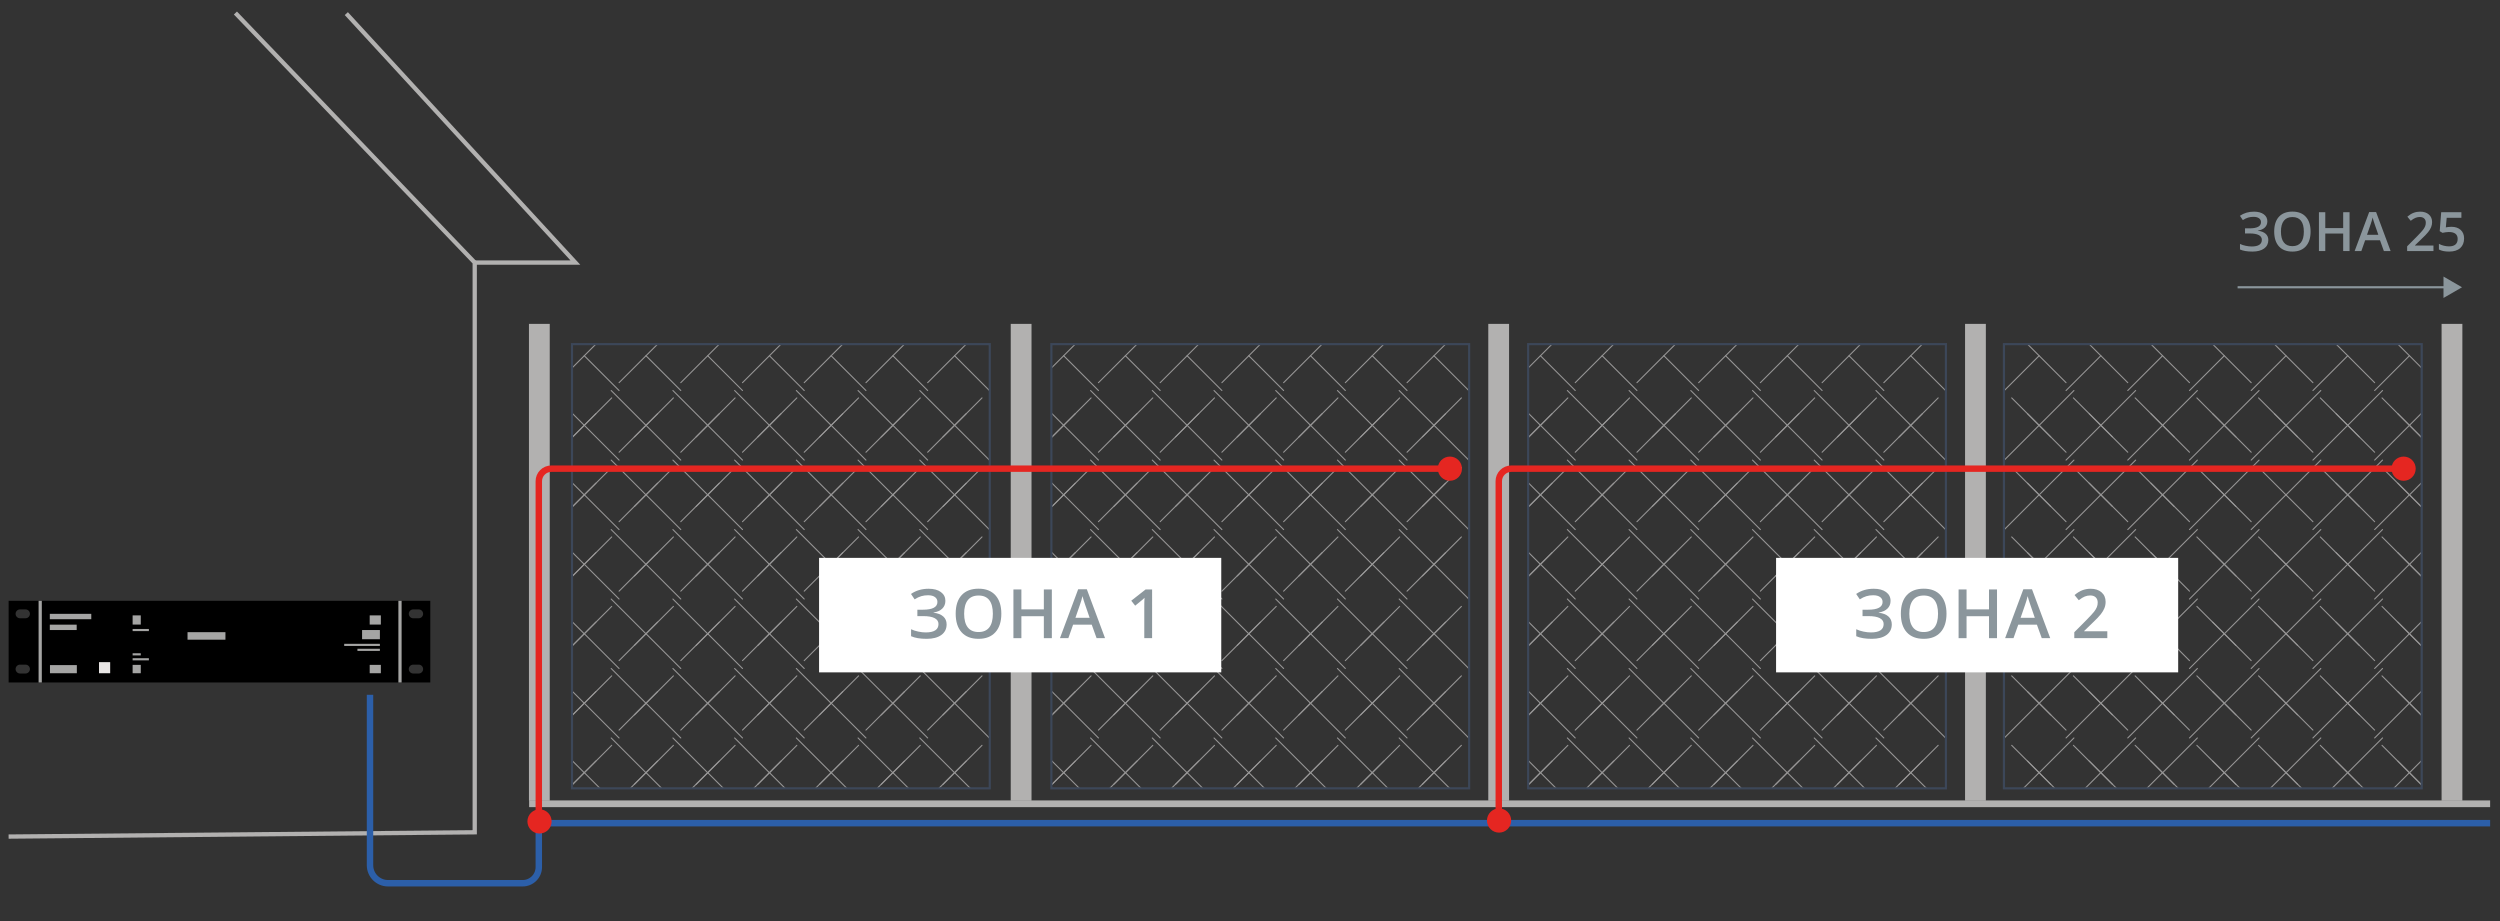 <?xml version="1.0" encoding="utf-8"?>
<!-- Generator: Adobe Illustrator 23.0.6, SVG Export Plug-In . SVG Version: 6.00 Build 0)  -->
<svg version="1.1" id="Слой_1" xmlns="http://www.w3.org/2000/svg" xmlns:xlink="http://www.w3.org/1999/xlink" x="0px" y="0px"
	 width="582.48px" height="214.677px" viewBox="0 0 582.48 214.677"
	 style="enable-background:new 0 0 582.48 214.677;" xml:space="preserve">
<rect x="0" y="0" width="582.48" height="214.677" fill="#333333" stroke="none"/>
<style type="text/css">
	.st0{fill:none;stroke:#B2B1B0;stroke-miterlimit:10;}
	.st1{clip-path:url(#SVGID_5_);}
	.st2{fill:none;stroke:#979696;stroke-width:0.25;stroke-linecap:round;stroke-miterlimit:10;}
	.st3{clip-path:url(#SVGID_7_);}
	.st4{fill:#B2B1B0;}
	.st5{fill:none;}
	.st6{fill:none;stroke:#3C4759;stroke-width:0.5;stroke-linecap:round;stroke-miterlimit:10;}
	.st7{clip-path:url(#SVGID_9_);}
	.st8{clip-path:url(#SVGID_11_);}
	.st9{fill:none;stroke:#2C5FA9;stroke-width:1.5;stroke-miterlimit:10;}
	.st10{fill:none;stroke:#E52621;stroke-width:1.5;stroke-miterlimit:10;}
	.st11{fill:#E52621;}
	.st12{fill:none;stroke:#8B969C;stroke-width:0.5;stroke-miterlimit:10;}
	.st13{fill:#8B969C;}
	.st14{fill:#FFFFFF;}
	.st15{fill:#A5A5A4;}
	.st16{fill:#E8E5E4;}
	.st17{fill:none;stroke:#A5A5A4;stroke-width:0.75;stroke-miterlimit:10;}
	.st18{fill:none;stroke:#A5A5A4;stroke-width:0.5;stroke-miterlimit:10;}
</style>
<polyline class="st0" points="2.004,194.916 110.607,193.916 110.607,61.174 54.85,3.032 "/>
<g>
	<g>
		<g>
			<g>
				<g>
					<g>
						<g>
							<defs>
								<rect id="SVGID_3_" x="466.904" y="80.181" width="97.336" height="103.494"/>
							</defs>
							<clipPath id="SVGID_5_">
								<use xlink:href="#SVGID_3_"  style="overflow:visible;"/>
							</clipPath>
							<g class="st1">
								<g>
									<g>
										<line class="st2" x1="483.206" y1="90.99" x2="475.099" y2="99.097"/>
										<line class="st2" x1="472.396" y1="80.181" x2="481.371" y2="89.156"/>
										<line class="st2" x1="466.991" y1="90.99" x2="475.099" y2="82.883"/>
										<line class="st2" x1="477.801" y1="101.8" x2="468.711" y2="92.71"/>
									</g>
									<g>
										<line class="st2" x1="497.586" y1="90.99" x2="489.479" y2="99.097"/>
										<line class="st2" x1="486.776" y1="80.181" x2="495.751" y2="89.156"/>
										<line class="st2" x1="481.371" y1="90.99" x2="489.479" y2="82.883"/>
										<line class="st2" x1="492.181" y1="101.8" x2="483.091" y2="92.71"/>
									</g>
									<g>
										<line class="st2" x1="511.966" y1="90.99" x2="503.859" y2="99.097"/>
										<line class="st2" x1="501.156" y1="80.181" x2="510.131" y2="89.156"/>
										<line class="st2" x1="495.751" y1="90.99" x2="503.859" y2="82.883"/>
										<line class="st2" x1="506.561" y1="101.8" x2="497.471" y2="92.71"/>
									</g>
									<g>
										<line class="st2" x1="526.346" y1="90.99" x2="518.239" y2="99.097"/>
										<line class="st2" x1="515.536" y1="80.181" x2="524.511" y2="89.156"/>
										<line class="st2" x1="510.131" y1="90.99" x2="518.239" y2="82.883"/>
										<line class="st2" x1="520.941" y1="101.8" x2="511.851" y2="92.71"/>
									</g>
									<g>
										<line class="st2" x1="540.726" y1="90.99" x2="532.618" y2="99.097"/>
										<line class="st2" x1="529.916" y1="80.181" x2="538.891" y2="89.156"/>
										<line class="st2" x1="524.511" y1="90.99" x2="532.618" y2="82.883"/>
										<line class="st2" x1="535.321" y1="101.8" x2="526.231" y2="92.71"/>
									</g>
									<g>
										<line class="st2" x1="555.106" y1="90.99" x2="546.998" y2="99.097"/>
										<line class="st2" x1="544.296" y1="80.181" x2="553.271" y2="89.156"/>
										<line class="st2" x1="538.891" y1="90.99" x2="546.998" y2="82.883"/>
										<line class="st2" x1="549.701" y1="101.8" x2="540.611" y2="92.71"/>
									</g>
									<g>
										<line class="st2" x1="569.486" y1="90.99" x2="561.378" y2="99.097"/>
										<line class="st2" x1="558.676" y1="80.181" x2="567.651" y2="89.156"/>
										<line class="st2" x1="553.271" y1="90.99" x2="561.378" y2="82.883"/>
										<line class="st2" x1="564.081" y1="101.8" x2="554.991" y2="92.71"/>
									</g>
								</g>
								<g>
									<g>
										<line class="st2" x1="483.206" y1="107.198" x2="475.099" y2="115.305"/>
										<line class="st2" x1="472.396" y1="96.389" x2="481.371" y2="105.364"/>
										<line class="st2" x1="466.991" y1="107.198" x2="475.099" y2="99.091"/>
										<line class="st2" x1="477.801" y1="118.008" x2="468.711" y2="108.918"/>
									</g>
									<g>
										<line class="st2" x1="497.586" y1="107.198" x2="489.479" y2="115.305"/>
										<line class="st2" x1="486.776" y1="96.389" x2="495.751" y2="105.364"/>
										<line class="st2" x1="481.371" y1="107.198" x2="489.479" y2="99.091"/>
										<line class="st2" x1="492.181" y1="118.008" x2="483.091" y2="108.918"/>
									</g>
									<g>
										<line class="st2" x1="511.966" y1="107.198" x2="503.859" y2="115.305"/>
										<line class="st2" x1="501.156" y1="96.389" x2="510.131" y2="105.364"/>
										<line class="st2" x1="495.751" y1="107.198" x2="503.859" y2="99.091"/>
										<line class="st2" x1="506.561" y1="118.008" x2="497.471" y2="108.918"/>
									</g>
									<g>
										<line class="st2" x1="526.346" y1="107.198" x2="518.239" y2="115.305"/>
										<line class="st2" x1="515.536" y1="96.389" x2="524.511" y2="105.364"/>
										<line class="st2" x1="510.131" y1="107.198" x2="518.239" y2="99.091"/>
										<line class="st2" x1="520.941" y1="118.008" x2="511.851" y2="108.918"/>
									</g>
									<g>
										<line class="st2" x1="540.726" y1="107.198" x2="532.618" y2="115.305"/>
										<line class="st2" x1="529.916" y1="96.389" x2="538.891" y2="105.364"/>
										<line class="st2" x1="524.511" y1="107.198" x2="532.618" y2="99.091"/>
										<line class="st2" x1="532.618" y1="115.305" x2="526.231" y2="108.918"/>
									</g>
									<g>
										<line class="st2" x1="555.106" y1="107.198" x2="546.998" y2="115.305"/>
										<line class="st2" x1="544.296" y1="96.389" x2="553.271" y2="105.364"/>
										<line class="st2" x1="538.891" y1="107.198" x2="546.998" y2="99.091"/>
										<line class="st2" x1="549.701" y1="118.008" x2="540.611" y2="108.918"/>
									</g>
									<g>
										<line class="st2" x1="569.486" y1="107.198" x2="561.378" y2="115.305"/>
										<line class="st2" x1="558.676" y1="96.389" x2="567.651" y2="105.364"/>
										<line class="st2" x1="553.271" y1="107.198" x2="561.378" y2="99.091"/>
										<line class="st2" x1="564.081" y1="118.008" x2="554.991" y2="108.918"/>
									</g>
								</g>
								<g>
									<g>
										<line class="st2" x1="483.206" y1="123.383" x2="475.099" y2="131.491"/>
										<line class="st2" x1="472.396" y1="112.574" x2="481.371" y2="121.549"/>
										<line class="st2" x1="466.991" y1="123.383" x2="475.099" y2="115.276"/>
										<line class="st2" x1="477.801" y1="134.193" x2="468.711" y2="125.103"/>
									</g>
									<g>
										<line class="st2" x1="497.586" y1="123.383" x2="489.479" y2="131.491"/>
										<line class="st2" x1="486.776" y1="112.574" x2="495.751" y2="121.549"/>
										<line class="st2" x1="481.371" y1="123.383" x2="489.479" y2="115.276"/>
										<line class="st2" x1="492.181" y1="134.193" x2="483.091" y2="125.103"/>
									</g>
									<g>
										<line class="st2" x1="511.966" y1="123.383" x2="503.859" y2="131.491"/>
										<line class="st2" x1="501.156" y1="112.574" x2="510.131" y2="121.549"/>
										<line class="st2" x1="495.751" y1="123.383" x2="503.859" y2="115.276"/>
										<line class="st2" x1="506.561" y1="134.193" x2="497.471" y2="125.103"/>
									</g>
									<g>
										<line class="st2" x1="526.346" y1="123.383" x2="518.239" y2="131.491"/>
										<line class="st2" x1="515.536" y1="112.574" x2="524.511" y2="121.549"/>
										<line class="st2" x1="510.131" y1="123.383" x2="518.239" y2="115.276"/>
										<line class="st2" x1="520.941" y1="134.193" x2="511.851" y2="125.103"/>
									</g>
									<g>
										<line class="st2" x1="540.726" y1="123.383" x2="532.618" y2="131.491"/>
										<line class="st2" x1="532.618" y1="115.305" x2="538.891" y2="121.549"/>
										<line class="st2" x1="524.511" y1="123.383" x2="532.618" y2="115.276"/>
										<line class="st2" x1="535.321" y1="134.193" x2="526.231" y2="125.103"/>
									</g>
									<g>
										<line class="st2" x1="555.106" y1="123.383" x2="546.998" y2="131.491"/>
										<line class="st2" x1="544.296" y1="112.574" x2="553.271" y2="121.549"/>
										<line class="st2" x1="538.891" y1="123.383" x2="546.998" y2="115.276"/>
										<line class="st2" x1="549.701" y1="134.193" x2="540.611" y2="125.103"/>
									</g>
									<g>
										<line class="st2" x1="569.486" y1="123.383" x2="561.378" y2="131.491"/>
										<line class="st2" x1="558.676" y1="112.574" x2="567.651" y2="121.549"/>
										<line class="st2" x1="553.271" y1="123.383" x2="561.378" y2="115.276"/>
										<line class="st2" x1="564.081" y1="134.193" x2="554.991" y2="125.103"/>
									</g>
								</g>
								<g>
									<g>
										<line class="st2" x1="483.206" y1="139.569" x2="475.099" y2="147.676"/>
										<line class="st2" x1="472.396" y1="128.759" x2="481.371" y2="137.734"/>
										<line class="st2" x1="466.991" y1="139.569" x2="475.099" y2="131.461"/>
										<line class="st2" x1="477.801" y1="150.378" x2="468.711" y2="141.288"/>
									</g>
									<g>
										<line class="st2" x1="497.586" y1="139.569" x2="489.479" y2="147.676"/>
										<line class="st2" x1="486.776" y1="128.759" x2="495.751" y2="137.734"/>
										<line class="st2" x1="481.371" y1="139.569" x2="489.479" y2="131.461"/>
										<line class="st2" x1="492.181" y1="150.378" x2="483.091" y2="141.288"/>
									</g>
									<g>
										<line class="st2" x1="511.966" y1="139.569" x2="503.859" y2="147.676"/>
										<line class="st2" x1="501.156" y1="128.759" x2="510.131" y2="137.734"/>
										<line class="st2" x1="495.751" y1="139.569" x2="503.859" y2="131.461"/>
										<line class="st2" x1="506.561" y1="150.378" x2="497.471" y2="141.288"/>
									</g>
									<g>
										<line class="st2" x1="526.346" y1="139.569" x2="518.239" y2="147.676"/>
										<line class="st2" x1="515.536" y1="128.759" x2="524.511" y2="137.734"/>
										<line class="st2" x1="510.131" y1="139.569" x2="518.239" y2="131.461"/>
										<line class="st2" x1="520.941" y1="150.378" x2="511.851" y2="141.288"/>
									</g>
									<g>
										<line class="st2" x1="540.726" y1="139.569" x2="532.618" y2="147.676"/>
										<line class="st2" x1="529.916" y1="128.759" x2="538.891" y2="137.734"/>
										<line class="st2" x1="524.511" y1="139.569" x2="532.618" y2="131.461"/>
										<line class="st2" x1="535.321" y1="150.378" x2="526.231" y2="141.288"/>
									</g>
									<g>
										<line class="st2" x1="555.106" y1="139.569" x2="546.998" y2="147.676"/>
										<line class="st2" x1="544.296" y1="128.759" x2="553.271" y2="137.734"/>
										<line class="st2" x1="538.891" y1="139.569" x2="546.998" y2="131.461"/>
										<line class="st2" x1="549.701" y1="150.378" x2="540.611" y2="141.288"/>
									</g>
									<g>
										<line class="st2" x1="569.486" y1="139.569" x2="561.378" y2="147.676"/>
										<line class="st2" x1="558.676" y1="128.759" x2="567.651" y2="137.734"/>
										<line class="st2" x1="553.271" y1="139.569" x2="561.378" y2="131.461"/>
										<line class="st2" x1="564.081" y1="150.378" x2="554.991" y2="141.288"/>
									</g>
								</g>
								<g>
									<g>
										<line class="st2" x1="483.206" y1="155.754" x2="475.099" y2="163.861"/>
										<line class="st2" x1="472.396" y1="144.944" x2="481.371" y2="153.919"/>
										<line class="st2" x1="466.991" y1="155.754" x2="475.099" y2="147.647"/>
										<line class="st2" x1="477.801" y1="166.564" x2="468.711" y2="157.473"/>
									</g>
									<g>
										<line class="st2" x1="497.586" y1="155.754" x2="489.479" y2="163.861"/>
										<line class="st2" x1="486.776" y1="144.944" x2="495.751" y2="153.919"/>
										<line class="st2" x1="481.371" y1="155.754" x2="489.479" y2="147.647"/>
										<line class="st2" x1="492.181" y1="166.564" x2="483.091" y2="157.473"/>
									</g>
									<g>
										<line class="st2" x1="511.966" y1="155.754" x2="503.859" y2="163.861"/>
										<line class="st2" x1="501.156" y1="144.944" x2="510.131" y2="153.919"/>
										<line class="st2" x1="495.751" y1="155.754" x2="503.859" y2="147.647"/>
										<line class="st2" x1="506.561" y1="166.564" x2="497.471" y2="157.473"/>
									</g>
									<g>
										<line class="st2" x1="526.346" y1="155.754" x2="518.239" y2="163.861"/>
										<line class="st2" x1="515.536" y1="144.944" x2="524.511" y2="153.919"/>
										<line class="st2" x1="510.131" y1="155.754" x2="518.239" y2="147.647"/>
										<line class="st2" x1="520.941" y1="166.564" x2="511.851" y2="157.473"/>
									</g>
									<g>
										<line class="st2" x1="540.726" y1="155.754" x2="532.618" y2="163.861"/>
										<line class="st2" x1="529.916" y1="144.944" x2="538.891" y2="153.919"/>
										<line class="st2" x1="524.511" y1="155.754" x2="532.618" y2="147.647"/>
										<line class="st2" x1="535.321" y1="166.564" x2="526.231" y2="157.473"/>
									</g>
									<g>
										<line class="st2" x1="555.106" y1="155.754" x2="546.998" y2="163.861"/>
										<line class="st2" x1="544.296" y1="144.944" x2="553.271" y2="153.919"/>
										<line class="st2" x1="538.891" y1="155.754" x2="546.998" y2="147.647"/>
										<line class="st2" x1="549.701" y1="166.564" x2="540.611" y2="157.473"/>
									</g>
									<g>
										<line class="st2" x1="569.486" y1="155.754" x2="561.378" y2="163.861"/>
										<line class="st2" x1="558.676" y1="144.944" x2="567.651" y2="153.919"/>
										<line class="st2" x1="553.271" y1="155.754" x2="561.378" y2="147.647"/>
										<line class="st2" x1="564.081" y1="166.564" x2="554.991" y2="157.473"/>
									</g>
								</g>
								<g>
									<g>
										<line class="st2" x1="483.206" y1="171.939" x2="475.099" y2="180.046"/>
										<line class="st2" x1="472.396" y1="161.129" x2="481.371" y2="170.105"/>
										<line class="st2" x1="466.991" y1="171.939" x2="475.099" y2="163.832"/>
										<line class="st2" x1="477.801" y1="182.749" x2="468.711" y2="173.659"/>
									</g>
									<g>
										<line class="st2" x1="497.586" y1="171.939" x2="489.479" y2="180.046"/>
										<line class="st2" x1="486.776" y1="161.129" x2="495.751" y2="170.105"/>
										<line class="st2" x1="481.371" y1="171.939" x2="489.479" y2="163.832"/>
										<line class="st2" x1="492.181" y1="182.749" x2="483.091" y2="173.659"/>
									</g>
									<g>
										<line class="st2" x1="511.966" y1="171.939" x2="503.859" y2="180.046"/>
										<line class="st2" x1="501.156" y1="161.129" x2="510.131" y2="170.105"/>
										<line class="st2" x1="495.751" y1="171.939" x2="503.859" y2="163.832"/>
										<line class="st2" x1="506.561" y1="182.749" x2="497.471" y2="173.659"/>
									</g>
									<g>
										<line class="st2" x1="526.346" y1="171.939" x2="518.239" y2="180.046"/>
										<line class="st2" x1="515.536" y1="161.129" x2="524.511" y2="170.105"/>
										<line class="st2" x1="510.131" y1="171.939" x2="518.239" y2="163.832"/>
										<line class="st2" x1="520.941" y1="182.749" x2="511.851" y2="173.659"/>
									</g>
									<g>
										<line class="st2" x1="540.726" y1="171.939" x2="532.618" y2="180.046"/>
										<line class="st2" x1="529.916" y1="161.129" x2="538.891" y2="170.105"/>
										<line class="st2" x1="524.511" y1="171.939" x2="532.618" y2="163.832"/>
										<line class="st2" x1="535.321" y1="182.749" x2="526.231" y2="173.659"/>
									</g>
									<g>
										<line class="st2" x1="555.106" y1="171.939" x2="546.998" y2="180.046"/>
										<line class="st2" x1="544.296" y1="161.129" x2="553.271" y2="170.105"/>
										<line class="st2" x1="538.891" y1="171.939" x2="546.998" y2="163.832"/>
										<line class="st2" x1="549.701" y1="182.749" x2="540.611" y2="173.659"/>
									</g>
									<g>
										<line class="st2" x1="569.486" y1="171.939" x2="561.378" y2="180.046"/>
										<line class="st2" x1="558.676" y1="161.129" x2="567.651" y2="170.105"/>
										<line class="st2" x1="553.271" y1="171.939" x2="561.378" y2="163.832"/>
										<line class="st2" x1="564.081" y1="182.749" x2="554.991" y2="173.659"/>
									</g>
								</g>
								<g>
									<g>
										<line class="st2" x1="472.396" y1="177.315" x2="481.371" y2="186.29"/>
										<line class="st2" x1="466.991" y1="188.124" x2="475.099" y2="180.017"/>
									</g>
									<g>
										<line class="st2" x1="486.776" y1="177.315" x2="495.751" y2="186.29"/>
										<line class="st2" x1="481.371" y1="188.124" x2="489.479" y2="180.017"/>
									</g>
									<g>
										<line class="st2" x1="501.156" y1="177.315" x2="510.131" y2="186.29"/>
										<line class="st2" x1="495.751" y1="188.124" x2="503.859" y2="180.017"/>
									</g>
									<g>
										<line class="st2" x1="515.536" y1="177.315" x2="524.511" y2="186.29"/>
										<line class="st2" x1="510.131" y1="188.124" x2="518.239" y2="180.017"/>
									</g>
									<g>
										<line class="st2" x1="529.916" y1="177.315" x2="538.891" y2="186.29"/>
										<line class="st2" x1="524.511" y1="188.124" x2="532.618" y2="180.017"/>
									</g>
									<g>
										<line class="st2" x1="544.296" y1="177.315" x2="553.271" y2="186.29"/>
										<line class="st2" x1="538.891" y1="188.124" x2="546.998" y2="180.017"/>
									</g>
									<g>
										<line class="st2" x1="558.676" y1="177.315" x2="567.651" y2="186.29"/>
										<line class="st2" x1="553.271" y1="188.124" x2="561.378" y2="180.017"/>
									</g>
								</g>
							</g>
						</g>
					</g>
				</g>
			</g>
		</g>
		<g>
			<g>
				<g>
					<g>
						<g>
							<defs>
								<rect id="SVGID_6_" x="356.047" y="80.181" width="97.336" height="103.494"/>
							</defs>
							<clipPath id="SVGID_7_">
								<use xlink:href="#SVGID_6_"  style="overflow:visible;"/>
							</clipPath>
							<g class="st3">
								<g>
									<g>
										<line class="st2" x1="445.189" y1="99.097" x2="437.081" y2="90.99"/>
										<line class="st2" x1="438.916" y1="89.156" x2="447.891" y2="80.181"/>
										<line class="st2" x1="445.189" y1="82.883" x2="453.296" y2="90.99"/>
										<line class="st2" x1="451.576" y1="92.71" x2="442.486" y2="101.8"/>
									</g>
									<g>
										<line class="st2" x1="430.809" y1="99.097" x2="422.701" y2="90.99"/>
										<line class="st2" x1="424.536" y1="89.156" x2="433.511" y2="80.181"/>
										<line class="st2" x1="430.809" y1="82.883" x2="438.916" y2="90.99"/>
										<line class="st2" x1="437.196" y1="92.71" x2="428.106" y2="101.8"/>
									</g>
									<g>
										<line class="st2" x1="416.429" y1="99.097" x2="408.321" y2="90.99"/>
										<line class="st2" x1="410.156" y1="89.156" x2="419.131" y2="80.181"/>
										<line class="st2" x1="416.429" y1="82.883" x2="424.536" y2="90.99"/>
										<line class="st2" x1="422.816" y1="92.71" x2="413.726" y2="101.8"/>
									</g>
									<g>
										<line class="st2" x1="402.049" y1="99.097" x2="393.942" y2="90.99"/>
										<line class="st2" x1="395.776" y1="89.156" x2="404.751" y2="80.181"/>
										<line class="st2" x1="402.049" y1="82.883" x2="410.156" y2="90.99"/>
										<line class="st2" x1="408.436" y1="92.71" x2="399.346" y2="101.8"/>
									</g>
									<g>
										<line class="st2" x1="387.669" y1="99.097" x2="379.562" y2="90.99"/>
										<line class="st2" x1="381.396" y1="89.156" x2="390.371" y2="80.181"/>
										<line class="st2" x1="387.669" y1="82.883" x2="395.776" y2="90.99"/>
										<line class="st2" x1="394.057" y1="92.71" x2="384.966" y2="101.8"/>
									</g>
									<g>
										<line class="st2" x1="373.289" y1="99.097" x2="365.182" y2="90.99"/>
										<line class="st2" x1="367.016" y1="89.156" x2="375.991" y2="80.181"/>
										<line class="st2" x1="373.289" y1="82.883" x2="381.396" y2="90.99"/>
										<line class="st2" x1="379.677" y1="92.71" x2="370.587" y2="101.8"/>
									</g>
									<g>
										<line class="st2" x1="358.909" y1="99.097" x2="350.802" y2="90.99"/>
										<line class="st2" x1="352.636" y1="89.156" x2="361.611" y2="80.181"/>
										<line class="st2" x1="358.909" y1="82.883" x2="367.016" y2="90.99"/>
										<line class="st2" x1="365.297" y1="92.71" x2="356.207" y2="101.8"/>
									</g>
								</g>
								<g>
									<g>
										<line class="st2" x1="445.189" y1="115.305" x2="437.081" y2="107.198"/>
										<line class="st2" x1="438.916" y1="105.364" x2="447.891" y2="96.389"/>
										<line class="st2" x1="445.189" y1="99.091" x2="453.296" y2="107.198"/>
										<line class="st2" x1="451.576" y1="108.918" x2="442.486" y2="118.008"/>
									</g>
									<g>
										<line class="st2" x1="430.809" y1="115.305" x2="422.701" y2="107.198"/>
										<line class="st2" x1="424.536" y1="105.364" x2="433.511" y2="96.389"/>
										<line class="st2" x1="430.809" y1="99.091" x2="438.916" y2="107.198"/>
										<line class="st2" x1="437.196" y1="108.918" x2="428.106" y2="118.008"/>
									</g>
									<g>
										<line class="st2" x1="416.429" y1="115.305" x2="408.321" y2="107.198"/>
										<line class="st2" x1="410.156" y1="105.364" x2="419.131" y2="96.389"/>
										<line class="st2" x1="416.429" y1="99.091" x2="424.536" y2="107.198"/>
										<line class="st2" x1="422.816" y1="108.918" x2="413.726" y2="118.008"/>
									</g>
									<g>
										<line class="st2" x1="402.049" y1="115.305" x2="393.942" y2="107.198"/>
										<line class="st2" x1="395.776" y1="105.364" x2="404.751" y2="96.389"/>
										<line class="st2" x1="402.049" y1="99.091" x2="410.156" y2="107.198"/>
										<line class="st2" x1="408.436" y1="108.918" x2="399.346" y2="118.008"/>
									</g>
									<g>
										<line class="st2" x1="387.669" y1="115.305" x2="379.562" y2="107.198"/>
										<line class="st2" x1="381.396" y1="105.364" x2="390.371" y2="96.389"/>
										<line class="st2" x1="387.669" y1="99.091" x2="395.776" y2="107.198"/>
										<line class="st2" x1="394.057" y1="108.918" x2="384.966" y2="118.008"/>
									</g>
									<g>
										<line class="st2" x1="373.289" y1="115.305" x2="365.182" y2="107.198"/>
										<line class="st2" x1="367.016" y1="105.364" x2="375.991" y2="96.389"/>
										<line class="st2" x1="373.289" y1="99.091" x2="381.396" y2="107.198"/>
										<line class="st2" x1="379.677" y1="108.918" x2="370.587" y2="118.008"/>
									</g>
									<g>
										<line class="st2" x1="358.909" y1="115.305" x2="350.802" y2="107.198"/>
										<line class="st2" x1="352.636" y1="105.364" x2="361.611" y2="96.389"/>
										<line class="st2" x1="358.909" y1="99.091" x2="367.016" y2="107.198"/>
										<line class="st2" x1="365.297" y1="108.918" x2="356.207" y2="118.008"/>
									</g>
								</g>
								<g>
									<g>
										<line class="st2" x1="445.189" y1="131.491" x2="437.081" y2="123.383"/>
										<line class="st2" x1="438.916" y1="121.549" x2="447.891" y2="112.574"/>
										<line class="st2" x1="445.189" y1="115.276" x2="453.296" y2="123.383"/>
										<line class="st2" x1="451.576" y1="125.103" x2="442.486" y2="134.193"/>
									</g>
									<g>
										<line class="st2" x1="430.809" y1="131.491" x2="422.701" y2="123.383"/>
										<line class="st2" x1="424.536" y1="121.549" x2="433.511" y2="112.574"/>
										<line class="st2" x1="430.809" y1="115.276" x2="438.916" y2="123.383"/>
										<line class="st2" x1="437.196" y1="125.103" x2="428.106" y2="134.193"/>
									</g>
									<g>
										<line class="st2" x1="416.429" y1="131.491" x2="408.321" y2="123.383"/>
										<line class="st2" x1="410.156" y1="121.549" x2="419.131" y2="112.574"/>
										<line class="st2" x1="416.429" y1="115.276" x2="424.536" y2="123.383"/>
										<line class="st2" x1="422.816" y1="125.103" x2="413.726" y2="134.193"/>
									</g>
									<g>
										<line class="st2" x1="402.049" y1="131.491" x2="393.942" y2="123.383"/>
										<line class="st2" x1="395.776" y1="121.549" x2="404.751" y2="112.574"/>
										<line class="st2" x1="402.049" y1="115.276" x2="410.156" y2="123.383"/>
										<line class="st2" x1="408.436" y1="125.103" x2="399.346" y2="134.193"/>
									</g>
									<g>
										<line class="st2" x1="387.669" y1="131.491" x2="379.562" y2="123.383"/>
										<line class="st2" x1="381.396" y1="121.549" x2="390.371" y2="112.574"/>
										<line class="st2" x1="387.669" y1="115.276" x2="395.776" y2="123.383"/>
										<line class="st2" x1="394.057" y1="125.103" x2="384.966" y2="134.193"/>
									</g>
									<g>
										<line class="st2" x1="373.289" y1="131.491" x2="365.182" y2="123.383"/>
										<line class="st2" x1="367.016" y1="121.549" x2="375.991" y2="112.574"/>
										<line class="st2" x1="373.289" y1="115.276" x2="381.396" y2="123.383"/>
										<line class="st2" x1="379.677" y1="125.103" x2="370.587" y2="134.193"/>
									</g>
									<g>
										<line class="st2" x1="358.909" y1="131.491" x2="350.802" y2="123.383"/>
										<line class="st2" x1="352.636" y1="121.549" x2="361.611" y2="112.574"/>
										<line class="st2" x1="358.909" y1="115.276" x2="367.016" y2="123.383"/>
										<line class="st2" x1="365.297" y1="125.103" x2="356.207" y2="134.193"/>
									</g>
								</g>
								<g>
									<g>
										<line class="st2" x1="445.189" y1="147.676" x2="437.081" y2="139.569"/>
										<line class="st2" x1="438.916" y1="137.734" x2="447.891" y2="128.759"/>
										<line class="st2" x1="445.189" y1="131.461" x2="453.296" y2="139.569"/>
										<line class="st2" x1="451.576" y1="141.288" x2="442.486" y2="150.378"/>
									</g>
									<g>
										<line class="st2" x1="430.809" y1="147.676" x2="422.701" y2="139.569"/>
										<line class="st2" x1="424.536" y1="137.734" x2="433.511" y2="128.759"/>
										<line class="st2" x1="430.809" y1="131.461" x2="438.916" y2="139.569"/>
										<line class="st2" x1="437.196" y1="141.288" x2="428.106" y2="150.378"/>
									</g>
									<g>
										<line class="st2" x1="416.429" y1="147.676" x2="408.321" y2="139.569"/>
										<line class="st2" x1="410.156" y1="137.734" x2="419.131" y2="128.759"/>
										<line class="st2" x1="416.429" y1="131.461" x2="424.536" y2="139.569"/>
										<line class="st2" x1="422.816" y1="141.288" x2="413.726" y2="150.378"/>
									</g>
									<g>
										<line class="st2" x1="402.049" y1="147.676" x2="393.942" y2="139.569"/>
										<line class="st2" x1="395.776" y1="137.734" x2="404.751" y2="128.759"/>
										<line class="st2" x1="402.049" y1="131.461" x2="410.156" y2="139.569"/>
										<line class="st2" x1="408.436" y1="141.288" x2="399.346" y2="150.378"/>
									</g>
									<g>
										<line class="st2" x1="387.669" y1="147.676" x2="379.562" y2="139.569"/>
										<line class="st2" x1="381.396" y1="137.734" x2="390.371" y2="128.759"/>
										<line class="st2" x1="387.669" y1="131.461" x2="395.776" y2="139.569"/>
										<line class="st2" x1="394.057" y1="141.288" x2="384.966" y2="150.378"/>
									</g>
									<g>
										<line class="st2" x1="373.289" y1="147.676" x2="365.182" y2="139.569"/>
										<line class="st2" x1="367.016" y1="137.734" x2="375.991" y2="128.759"/>
										<line class="st2" x1="373.289" y1="131.461" x2="381.396" y2="139.569"/>
										<line class="st2" x1="379.677" y1="141.288" x2="370.587" y2="150.378"/>
									</g>
									<g>
										<line class="st2" x1="358.909" y1="147.676" x2="350.802" y2="139.569"/>
										<line class="st2" x1="352.636" y1="137.734" x2="361.611" y2="128.759"/>
										<line class="st2" x1="358.909" y1="131.461" x2="367.016" y2="139.569"/>
										<line class="st2" x1="365.297" y1="141.288" x2="356.207" y2="150.378"/>
									</g>
								</g>
								<g>
									<g>
										<line class="st2" x1="445.189" y1="163.861" x2="437.081" y2="155.754"/>
										<line class="st2" x1="438.916" y1="153.919" x2="447.891" y2="144.944"/>
										<line class="st2" x1="445.189" y1="147.647" x2="453.296" y2="155.754"/>
										<line class="st2" x1="451.576" y1="157.473" x2="442.486" y2="166.564"/>
									</g>
									<g>
										<line class="st2" x1="430.809" y1="163.861" x2="422.701" y2="155.754"/>
										<line class="st2" x1="424.536" y1="153.919" x2="433.511" y2="144.944"/>
										<line class="st2" x1="430.809" y1="147.647" x2="438.916" y2="155.754"/>
										<line class="st2" x1="437.196" y1="157.473" x2="428.106" y2="166.564"/>
									</g>
									<g>
										<line class="st2" x1="416.429" y1="163.861" x2="408.321" y2="155.754"/>
										<line class="st2" x1="410.156" y1="153.919" x2="419.131" y2="144.944"/>
										<line class="st2" x1="416.429" y1="147.647" x2="424.536" y2="155.754"/>
										<line class="st2" x1="422.816" y1="157.473" x2="413.726" y2="166.564"/>
									</g>
									<g>
										<line class="st2" x1="402.049" y1="163.861" x2="393.942" y2="155.754"/>
										<line class="st2" x1="395.776" y1="153.919" x2="404.751" y2="144.944"/>
										<line class="st2" x1="402.049" y1="147.647" x2="410.156" y2="155.754"/>
										<line class="st2" x1="408.436" y1="157.473" x2="399.346" y2="166.564"/>
									</g>
									<g>
										<line class="st2" x1="387.669" y1="163.861" x2="379.562" y2="155.754"/>
										<line class="st2" x1="381.396" y1="153.919" x2="390.371" y2="144.944"/>
										<line class="st2" x1="387.669" y1="147.647" x2="395.776" y2="155.754"/>
										<line class="st2" x1="394.057" y1="157.473" x2="384.966" y2="166.564"/>
									</g>
									<g>
										<line class="st2" x1="373.289" y1="163.861" x2="365.182" y2="155.754"/>
										<line class="st2" x1="367.016" y1="153.919" x2="375.991" y2="144.944"/>
										<line class="st2" x1="373.289" y1="147.647" x2="381.396" y2="155.754"/>
										<line class="st2" x1="379.677" y1="157.473" x2="370.587" y2="166.564"/>
									</g>
									<g>
										<line class="st2" x1="358.909" y1="163.861" x2="350.802" y2="155.754"/>
										<line class="st2" x1="352.636" y1="153.919" x2="361.611" y2="144.944"/>
										<line class="st2" x1="358.909" y1="147.647" x2="367.016" y2="155.754"/>
										<line class="st2" x1="365.297" y1="157.473" x2="356.207" y2="166.564"/>
									</g>
								</g>
								<g>
									<g>
										<line class="st2" x1="445.189" y1="180.046" x2="437.081" y2="171.939"/>
										<line class="st2" x1="438.916" y1="170.105" x2="447.891" y2="161.129"/>
										<line class="st2" x1="445.189" y1="163.832" x2="453.296" y2="171.939"/>
										<line class="st2" x1="451.576" y1="173.659" x2="442.486" y2="182.749"/>
									</g>
									<g>
										<line class="st2" x1="430.809" y1="180.046" x2="422.701" y2="171.939"/>
										<line class="st2" x1="424.536" y1="170.105" x2="433.511" y2="161.129"/>
										<line class="st2" x1="430.809" y1="163.832" x2="438.916" y2="171.939"/>
										<line class="st2" x1="437.196" y1="173.659" x2="428.106" y2="182.749"/>
									</g>
									<g>
										<line class="st2" x1="416.429" y1="180.046" x2="408.321" y2="171.939"/>
										<line class="st2" x1="410.156" y1="170.105" x2="419.131" y2="161.129"/>
										<line class="st2" x1="416.429" y1="163.832" x2="424.536" y2="171.939"/>
										<line class="st2" x1="422.816" y1="173.659" x2="413.726" y2="182.749"/>
									</g>
									<g>
										<line class="st2" x1="402.049" y1="180.046" x2="393.942" y2="171.939"/>
										<line class="st2" x1="395.776" y1="170.105" x2="404.751" y2="161.129"/>
										<line class="st2" x1="402.049" y1="163.832" x2="410.156" y2="171.939"/>
										<line class="st2" x1="408.436" y1="173.659" x2="399.346" y2="182.749"/>
									</g>
									<g>
										<line class="st2" x1="387.669" y1="180.046" x2="379.562" y2="171.939"/>
										<line class="st2" x1="381.396" y1="170.105" x2="390.371" y2="161.129"/>
										<line class="st2" x1="387.669" y1="163.832" x2="395.776" y2="171.939"/>
										<line class="st2" x1="394.057" y1="173.659" x2="384.966" y2="182.749"/>
									</g>
									<g>
										<line class="st2" x1="373.289" y1="180.046" x2="365.182" y2="171.939"/>
										<line class="st2" x1="367.016" y1="170.105" x2="375.991" y2="161.129"/>
										<line class="st2" x1="373.289" y1="163.832" x2="381.396" y2="171.939"/>
										<line class="st2" x1="379.677" y1="173.659" x2="370.587" y2="182.749"/>
									</g>
									<g>
										<line class="st2" x1="358.909" y1="180.046" x2="350.802" y2="171.939"/>
										<line class="st2" x1="352.636" y1="170.105" x2="361.611" y2="161.129"/>
										<line class="st2" x1="358.909" y1="163.832" x2="367.016" y2="171.939"/>
										<line class="st2" x1="365.297" y1="173.659" x2="356.207" y2="182.749"/>
									</g>
								</g>
								<g>
									<g>
										<line class="st2" x1="438.916" y1="186.29" x2="447.891" y2="177.315"/>
										<line class="st2" x1="445.189" y1="180.017" x2="453.296" y2="188.124"/>
									</g>
									<g>
										<line class="st2" x1="424.536" y1="186.29" x2="433.511" y2="177.315"/>
										<line class="st2" x1="430.809" y1="180.017" x2="438.916" y2="188.124"/>
									</g>
									<g>
										<line class="st2" x1="410.156" y1="186.29" x2="419.131" y2="177.315"/>
										<line class="st2" x1="416.429" y1="180.017" x2="424.536" y2="188.124"/>
									</g>
									<g>
										<line class="st2" x1="395.776" y1="186.29" x2="404.751" y2="177.315"/>
										<line class="st2" x1="402.049" y1="180.017" x2="410.156" y2="188.124"/>
									</g>
									<g>
										<line class="st2" x1="381.396" y1="186.29" x2="390.371" y2="177.315"/>
										<line class="st2" x1="387.669" y1="180.017" x2="395.776" y2="188.124"/>
									</g>
									<g>
										<line class="st2" x1="367.016" y1="186.29" x2="375.991" y2="177.315"/>
										<line class="st2" x1="373.289" y1="180.017" x2="381.396" y2="188.124"/>
									</g>
									<g>
										<line class="st2" x1="352.636" y1="186.29" x2="361.611" y2="177.315"/>
										<line class="st2" x1="358.909" y1="180.017" x2="367.016" y2="188.124"/>
									</g>
								</g>
							</g>
						</g>
					</g>
				</g>
			</g>
		</g>
		<rect x="457.844" y="75.462" class="st4" width="4.843" height="111.114"/>
		<g>
			<g>
				<rect id="SVGID_77_" x="466.904" y="80.181" class="st5" width="97.336" height="103.494"/>
			</g>
		</g>
		<g>
			<rect x="466.904" y="80.181" class="st6" width="97.336" height="103.494"/>
		</g>
		<g>
			<rect x="568.87" y="75.462" class="st4" width="4.843" height="111.114"/>
		</g>
		<g>
			<g>
				<g>
					<rect id="SVGID_1_" x="356.047" y="80.181" class="st5" width="97.336" height="103.494"/>
				</g>
			</g>
			<g>
				<rect x="356.047" y="80.181" class="st6" width="97.336" height="103.494"/>
			</g>
		</g>
		<g>
			<g>
				<g>
					<g>
						<g>
							<defs>
								<rect id="SVGID_8_" x="244.961" y="80.181" width="97.336" height="103.494"/>
							</defs>
							<clipPath id="SVGID_9_">
								<use xlink:href="#SVGID_8_"  style="overflow:visible;"/>
							</clipPath>
							<g class="st7">
								<g>
									<g>
										<line class="st2" x1="334.103" y1="99.097" x2="325.996" y2="90.99"/>
										<line class="st2" x1="327.83" y1="89.156" x2="336.805" y2="80.181"/>
										<line class="st2" x1="334.103" y1="82.883" x2="342.21" y2="90.99"/>
										<line class="st2" x1="340.491" y1="92.71" x2="331.401" y2="101.8"/>
									</g>
									<g>
										<line class="st2" x1="319.723" y1="99.097" x2="311.616" y2="90.99"/>
										<line class="st2" x1="313.45" y1="89.156" x2="322.426" y2="80.181"/>
										<line class="st2" x1="319.723" y1="82.883" x2="327.83" y2="90.99"/>
										<line class="st2" x1="326.111" y1="92.71" x2="317.021" y2="101.8"/>
									</g>
									<g>
										<line class="st2" x1="305.343" y1="99.097" x2="297.236" y2="90.99"/>
										<line class="st2" x1="299.071" y1="89.156" x2="308.046" y2="80.181"/>
										<line class="st2" x1="305.343" y1="82.883" x2="313.45" y2="90.99"/>
										<line class="st2" x1="311.731" y1="92.71" x2="302.641" y2="101.8"/>
									</g>
									<g>
										<line class="st2" x1="290.963" y1="99.097" x2="282.856" y2="90.99"/>
										<line class="st2" x1="284.691" y1="89.156" x2="293.666" y2="80.181"/>
										<line class="st2" x1="290.963" y1="82.883" x2="299.071" y2="90.99"/>
										<line class="st2" x1="297.351" y1="92.71" x2="288.261" y2="101.8"/>
									</g>
									<g>
										<line class="st2" x1="276.583" y1="99.097" x2="268.476" y2="90.99"/>
										<line class="st2" x1="270.311" y1="89.156" x2="279.286" y2="80.181"/>
										<line class="st2" x1="276.583" y1="82.883" x2="284.691" y2="90.99"/>
										<line class="st2" x1="282.971" y1="92.71" x2="273.881" y2="101.8"/>
									</g>
									<g>
										<line class="st2" x1="262.203" y1="99.097" x2="254.096" y2="90.99"/>
										<line class="st2" x1="255.931" y1="89.156" x2="264.906" y2="80.181"/>
										<line class="st2" x1="262.203" y1="82.883" x2="270.311" y2="90.99"/>
										<line class="st2" x1="268.591" y1="92.71" x2="259.501" y2="101.8"/>
									</g>
									<g>
										<line class="st2" x1="247.823" y1="99.097" x2="239.716" y2="90.99"/>
										<line class="st2" x1="241.551" y1="89.156" x2="250.526" y2="80.181"/>
										<line class="st2" x1="247.823" y1="82.883" x2="255.931" y2="90.99"/>
										<line class="st2" x1="254.211" y1="92.71" x2="245.121" y2="101.8"/>
									</g>
								</g>
								<g>
									<g>
										<line class="st2" x1="334.103" y1="115.305" x2="325.996" y2="107.198"/>
										<line class="st2" x1="327.83" y1="105.364" x2="336.805" y2="96.389"/>
										<line class="st2" x1="334.103" y1="99.091" x2="342.21" y2="107.198"/>
										<line class="st2" x1="340.491" y1="108.918" x2="331.401" y2="118.008"/>
									</g>
									<g>
										<line class="st2" x1="319.723" y1="115.305" x2="311.616" y2="107.198"/>
										<line class="st2" x1="313.45" y1="105.364" x2="322.426" y2="96.389"/>
										<line class="st2" x1="319.723" y1="99.091" x2="327.83" y2="107.198"/>
										<line class="st2" x1="326.111" y1="108.918" x2="317.021" y2="118.008"/>
									</g>
									<g>
										<line class="st2" x1="305.343" y1="115.305" x2="297.236" y2="107.198"/>
										<line class="st2" x1="299.071" y1="105.364" x2="308.046" y2="96.389"/>
										<line class="st2" x1="305.343" y1="99.091" x2="313.45" y2="107.198"/>
										<line class="st2" x1="311.731" y1="108.918" x2="302.641" y2="118.008"/>
									</g>
									<g>
										<line class="st2" x1="290.963" y1="115.305" x2="282.856" y2="107.198"/>
										<line class="st2" x1="284.691" y1="105.364" x2="293.666" y2="96.389"/>
										<line class="st2" x1="290.963" y1="99.091" x2="299.071" y2="107.198"/>
										<line class="st2" x1="297.351" y1="108.918" x2="288.261" y2="118.008"/>
									</g>
									<g>
										<line class="st2" x1="276.583" y1="115.305" x2="268.476" y2="107.198"/>
										<line class="st2" x1="270.311" y1="105.364" x2="279.286" y2="96.389"/>
										<line class="st2" x1="276.583" y1="99.091" x2="284.691" y2="107.198"/>
										<line class="st2" x1="282.971" y1="108.918" x2="273.881" y2="118.008"/>
									</g>
									<g>
										<line class="st2" x1="262.203" y1="115.305" x2="254.096" y2="107.198"/>
										<line class="st2" x1="255.931" y1="105.364" x2="264.906" y2="96.389"/>
										<line class="st2" x1="262.203" y1="99.091" x2="270.311" y2="107.198"/>
										<line class="st2" x1="268.591" y1="108.918" x2="259.501" y2="118.008"/>
									</g>
									<g>
										<line class="st2" x1="247.823" y1="115.305" x2="239.716" y2="107.198"/>
										<line class="st2" x1="241.551" y1="105.364" x2="250.526" y2="96.389"/>
										<line class="st2" x1="247.823" y1="99.091" x2="255.931" y2="107.198"/>
										<line class="st2" x1="254.211" y1="108.918" x2="245.121" y2="118.008"/>
									</g>
								</g>
								<g>
									<g>
										<line class="st2" x1="334.103" y1="131.491" x2="325.996" y2="123.383"/>
										<line class="st2" x1="327.83" y1="121.549" x2="336.805" y2="112.574"/>
										<line class="st2" x1="334.103" y1="115.276" x2="342.21" y2="123.383"/>
										<line class="st2" x1="340.491" y1="125.103" x2="331.401" y2="134.193"/>
									</g>
									<g>
										<line class="st2" x1="319.723" y1="131.491" x2="311.616" y2="123.383"/>
										<line class="st2" x1="313.45" y1="121.549" x2="322.426" y2="112.574"/>
										<line class="st2" x1="319.723" y1="115.276" x2="327.83" y2="123.383"/>
										<line class="st2" x1="326.111" y1="125.103" x2="317.021" y2="134.193"/>
									</g>
									<g>
										<line class="st2" x1="305.343" y1="131.491" x2="297.236" y2="123.383"/>
										<line class="st2" x1="299.071" y1="121.549" x2="308.046" y2="112.574"/>
										<line class="st2" x1="305.343" y1="115.276" x2="313.45" y2="123.383"/>
										<line class="st2" x1="311.731" y1="125.103" x2="302.641" y2="134.193"/>
									</g>
									<g>
										<line class="st2" x1="290.963" y1="131.491" x2="282.856" y2="123.383"/>
										<line class="st2" x1="284.691" y1="121.549" x2="293.666" y2="112.574"/>
										<line class="st2" x1="290.963" y1="115.276" x2="299.071" y2="123.383"/>
										<line class="st2" x1="297.351" y1="125.103" x2="288.261" y2="134.193"/>
									</g>
									<g>
										<line class="st2" x1="276.583" y1="131.491" x2="268.476" y2="123.383"/>
										<line class="st2" x1="270.311" y1="121.549" x2="279.286" y2="112.574"/>
										<line class="st2" x1="276.583" y1="115.276" x2="284.691" y2="123.383"/>
										<line class="st2" x1="282.971" y1="125.103" x2="273.881" y2="134.193"/>
									</g>
									<g>
										<line class="st2" x1="262.203" y1="131.491" x2="254.096" y2="123.383"/>
										<line class="st2" x1="255.931" y1="121.549" x2="264.906" y2="112.574"/>
										<line class="st2" x1="262.203" y1="115.276" x2="270.311" y2="123.383"/>
										<line class="st2" x1="268.591" y1="125.103" x2="259.501" y2="134.193"/>
									</g>
									<g>
										<line class="st2" x1="247.823" y1="131.491" x2="239.716" y2="123.383"/>
										<line class="st2" x1="241.551" y1="121.549" x2="250.526" y2="112.574"/>
										<line class="st2" x1="247.823" y1="115.276" x2="255.931" y2="123.383"/>
										<line class="st2" x1="254.211" y1="125.103" x2="245.121" y2="134.193"/>
									</g>
								</g>
								<g>
									<g>
										<line class="st2" x1="334.103" y1="147.676" x2="325.996" y2="139.569"/>
										<line class="st2" x1="327.83" y1="137.734" x2="336.805" y2="128.759"/>
										<line class="st2" x1="334.103" y1="131.461" x2="342.21" y2="139.569"/>
										<line class="st2" x1="340.491" y1="141.288" x2="331.401" y2="150.378"/>
									</g>
									<g>
										<line class="st2" x1="319.723" y1="147.676" x2="311.616" y2="139.569"/>
										<line class="st2" x1="313.45" y1="137.734" x2="322.426" y2="128.759"/>
										<line class="st2" x1="319.723" y1="131.461" x2="327.83" y2="139.569"/>
										<line class="st2" x1="326.111" y1="141.288" x2="317.021" y2="150.378"/>
									</g>
									<g>
										<line class="st2" x1="305.343" y1="147.676" x2="297.236" y2="139.569"/>
										<line class="st2" x1="299.071" y1="137.734" x2="308.046" y2="128.759"/>
										<line class="st2" x1="305.343" y1="131.461" x2="313.45" y2="139.569"/>
										<line class="st2" x1="311.731" y1="141.288" x2="302.641" y2="150.378"/>
									</g>
									<g>
										<line class="st2" x1="290.963" y1="147.676" x2="282.856" y2="139.569"/>
										<line class="st2" x1="284.691" y1="137.734" x2="293.666" y2="128.759"/>
										<line class="st2" x1="290.963" y1="131.461" x2="299.071" y2="139.569"/>
										<line class="st2" x1="297.351" y1="141.288" x2="288.261" y2="150.378"/>
									</g>
									<g>
										<line class="st2" x1="276.583" y1="147.676" x2="268.476" y2="139.569"/>
										<line class="st2" x1="270.311" y1="137.734" x2="279.286" y2="128.759"/>
										<line class="st2" x1="276.583" y1="131.461" x2="284.691" y2="139.569"/>
										<line class="st2" x1="282.971" y1="141.288" x2="273.881" y2="150.378"/>
									</g>
									<g>
										<line class="st2" x1="262.203" y1="147.676" x2="254.096" y2="139.569"/>
										<line class="st2" x1="255.931" y1="137.734" x2="264.906" y2="128.759"/>
										<line class="st2" x1="262.203" y1="131.461" x2="270.311" y2="139.569"/>
										<line class="st2" x1="268.591" y1="141.288" x2="259.501" y2="150.378"/>
									</g>
									<g>
										<line class="st2" x1="247.823" y1="147.676" x2="239.716" y2="139.569"/>
										<line class="st2" x1="241.551" y1="137.734" x2="250.526" y2="128.759"/>
										<line class="st2" x1="247.823" y1="131.461" x2="255.931" y2="139.569"/>
										<line class="st2" x1="254.211" y1="141.288" x2="245.121" y2="150.378"/>
									</g>
								</g>
								<g>
									<g>
										<line class="st2" x1="334.103" y1="163.861" x2="325.996" y2="155.754"/>
										<line class="st2" x1="327.83" y1="153.919" x2="336.805" y2="144.944"/>
										<line class="st2" x1="334.103" y1="147.647" x2="342.21" y2="155.754"/>
										<line class="st2" x1="340.491" y1="157.473" x2="331.401" y2="166.564"/>
									</g>
									<g>
										<line class="st2" x1="319.723" y1="163.861" x2="311.616" y2="155.754"/>
										<line class="st2" x1="313.45" y1="153.919" x2="322.426" y2="144.944"/>
										<line class="st2" x1="319.723" y1="147.647" x2="327.83" y2="155.754"/>
										<line class="st2" x1="326.111" y1="157.473" x2="317.021" y2="166.564"/>
									</g>
									<g>
										<line class="st2" x1="305.343" y1="163.861" x2="297.236" y2="155.754"/>
										<line class="st2" x1="299.071" y1="153.919" x2="308.046" y2="144.944"/>
										<line class="st2" x1="305.343" y1="147.647" x2="313.45" y2="155.754"/>
										<line class="st2" x1="311.731" y1="157.473" x2="302.641" y2="166.564"/>
									</g>
									<g>
										<line class="st2" x1="290.963" y1="163.861" x2="282.856" y2="155.754"/>
										<line class="st2" x1="284.691" y1="153.919" x2="293.666" y2="144.944"/>
										<line class="st2" x1="290.963" y1="147.647" x2="299.071" y2="155.754"/>
										<line class="st2" x1="297.351" y1="157.473" x2="288.261" y2="166.564"/>
									</g>
									<g>
										<line class="st2" x1="276.583" y1="163.861" x2="268.476" y2="155.754"/>
										<line class="st2" x1="270.311" y1="153.919" x2="279.286" y2="144.944"/>
										<line class="st2" x1="276.583" y1="147.647" x2="284.691" y2="155.754"/>
										<line class="st2" x1="282.971" y1="157.473" x2="273.881" y2="166.564"/>
									</g>
									<g>
										<line class="st2" x1="262.203" y1="163.861" x2="254.096" y2="155.754"/>
										<line class="st2" x1="255.931" y1="153.919" x2="264.906" y2="144.944"/>
										<line class="st2" x1="262.203" y1="147.647" x2="270.311" y2="155.754"/>
										<line class="st2" x1="268.591" y1="157.473" x2="259.501" y2="166.564"/>
									</g>
									<g>
										<line class="st2" x1="247.823" y1="163.861" x2="239.716" y2="155.754"/>
										<line class="st2" x1="241.551" y1="153.919" x2="250.526" y2="144.944"/>
										<line class="st2" x1="247.823" y1="147.647" x2="255.931" y2="155.754"/>
										<line class="st2" x1="254.211" y1="157.473" x2="245.121" y2="166.564"/>
									</g>
								</g>
								<g>
									<g>
										<line class="st2" x1="334.103" y1="180.046" x2="325.996" y2="171.939"/>
										<line class="st2" x1="327.83" y1="170.105" x2="336.805" y2="161.129"/>
										<line class="st2" x1="334.103" y1="163.832" x2="342.21" y2="171.939"/>
										<line class="st2" x1="340.491" y1="173.659" x2="331.401" y2="182.749"/>
									</g>
									<g>
										<line class="st2" x1="319.723" y1="180.046" x2="311.616" y2="171.939"/>
										<line class="st2" x1="313.45" y1="170.105" x2="322.426" y2="161.129"/>
										<line class="st2" x1="319.723" y1="163.832" x2="327.83" y2="171.939"/>
										<line class="st2" x1="326.111" y1="173.659" x2="317.021" y2="182.749"/>
									</g>
									<g>
										<line class="st2" x1="305.343" y1="180.046" x2="297.236" y2="171.939"/>
										<line class="st2" x1="299.071" y1="170.105" x2="308.046" y2="161.129"/>
										<line class="st2" x1="305.343" y1="163.832" x2="313.45" y2="171.939"/>
										<line class="st2" x1="311.731" y1="173.659" x2="302.641" y2="182.749"/>
									</g>
									<g>
										<line class="st2" x1="290.963" y1="180.046" x2="282.856" y2="171.939"/>
										<line class="st2" x1="284.691" y1="170.105" x2="293.666" y2="161.129"/>
										<line class="st2" x1="290.963" y1="163.832" x2="299.071" y2="171.939"/>
										<line class="st2" x1="297.351" y1="173.659" x2="288.261" y2="182.749"/>
									</g>
									<g>
										<line class="st2" x1="276.583" y1="180.046" x2="268.476" y2="171.939"/>
										<line class="st2" x1="270.311" y1="170.105" x2="279.286" y2="161.129"/>
										<line class="st2" x1="276.583" y1="163.832" x2="284.691" y2="171.939"/>
										<line class="st2" x1="282.971" y1="173.659" x2="273.881" y2="182.749"/>
									</g>
									<g>
										<line class="st2" x1="262.203" y1="180.046" x2="254.096" y2="171.939"/>
										<line class="st2" x1="255.931" y1="170.105" x2="264.906" y2="161.129"/>
										<line class="st2" x1="262.203" y1="163.832" x2="270.311" y2="171.939"/>
										<line class="st2" x1="268.591" y1="173.659" x2="259.501" y2="182.749"/>
									</g>
									<g>
										<line class="st2" x1="247.823" y1="180.046" x2="239.716" y2="171.939"/>
										<line class="st2" x1="241.551" y1="170.105" x2="250.526" y2="161.129"/>
										<line class="st2" x1="247.823" y1="163.832" x2="255.931" y2="171.939"/>
										<line class="st2" x1="254.211" y1="173.659" x2="245.121" y2="182.749"/>
									</g>
								</g>
								<g>
									<g>
										<line class="st2" x1="327.83" y1="186.29" x2="336.805" y2="177.315"/>
										<line class="st2" x1="334.103" y1="180.017" x2="342.21" y2="188.124"/>
									</g>
									<g>
										<line class="st2" x1="313.45" y1="186.29" x2="322.426" y2="177.315"/>
										<line class="st2" x1="319.723" y1="180.017" x2="327.83" y2="188.124"/>
									</g>
									<g>
										<line class="st2" x1="299.071" y1="186.29" x2="308.046" y2="177.315"/>
										<line class="st2" x1="305.343" y1="180.017" x2="313.45" y2="188.124"/>
									</g>
									<g>
										<line class="st2" x1="284.691" y1="186.29" x2="293.666" y2="177.315"/>
										<line class="st2" x1="290.963" y1="180.017" x2="299.071" y2="188.124"/>
									</g>
									<g>
										<line class="st2" x1="270.311" y1="186.29" x2="279.286" y2="177.315"/>
										<line class="st2" x1="276.583" y1="180.017" x2="284.691" y2="188.124"/>
									</g>
									<g>
										<line class="st2" x1="255.931" y1="186.29" x2="264.906" y2="177.315"/>
										<line class="st2" x1="262.203" y1="180.017" x2="270.311" y2="188.124"/>
									</g>
									<g>
										<line class="st2" x1="241.551" y1="186.29" x2="250.526" y2="177.315"/>
										<line class="st2" x1="247.823" y1="180.017" x2="255.931" y2="188.124"/>
									</g>
								</g>
							</g>
						</g>
					</g>
				</g>
			</g>
		</g>
		<rect x="346.759" y="75.462" class="st4" width="4.843" height="111.114"/>
		<g>
			<g>
				<g>
					<rect id="SVGID_4_" x="244.961" y="80.181" class="st5" width="97.336" height="103.494"/>
				</g>
			</g>
			<g>
				<rect x="244.961" y="80.181" class="st6" width="97.336" height="103.494"/>
			</g>
		</g>
		<g>
			<g>
				<g>
					<g>
						<g>
							<defs>
								<rect id="SVGID_10_" x="133.268" y="80.181" width="97.336" height="103.494"/>
							</defs>
							<clipPath id="SVGID_11_">
								<use xlink:href="#SVGID_10_"  style="overflow:visible;"/>
							</clipPath>
							<g class="st8">
								<g>
									<g>
										<line class="st2" x1="222.41" y1="99.097" x2="214.302" y2="90.99"/>
										<line class="st2" x1="216.137" y1="89.156" x2="225.112" y2="80.181"/>
										<line class="st2" x1="222.41" y1="82.883" x2="230.517" y2="90.99"/>
										<line class="st2" x1="228.797" y1="92.71" x2="219.707" y2="101.8"/>
									</g>
									<g>
										<line class="st2" x1="208.03" y1="99.097" x2="199.922" y2="90.99"/>
										<line class="st2" x1="201.757" y1="89.156" x2="210.732" y2="80.181"/>
										<line class="st2" x1="208.03" y1="82.883" x2="216.137" y2="90.99"/>
										<line class="st2" x1="214.417" y1="92.71" x2="205.327" y2="101.8"/>
									</g>
									<g>
										<line class="st2" x1="193.65" y1="99.097" x2="185.542" y2="90.99"/>
										<line class="st2" x1="187.377" y1="89.156" x2="196.352" y2="80.181"/>
										<line class="st2" x1="193.65" y1="82.883" x2="201.757" y2="90.99"/>
										<line class="st2" x1="200.037" y1="92.71" x2="190.947" y2="101.8"/>
									</g>
									<g>
										<line class="st2" x1="179.27" y1="99.097" x2="171.162" y2="90.99"/>
										<line class="st2" x1="172.997" y1="89.156" x2="181.972" y2="80.181"/>
										<line class="st2" x1="179.27" y1="82.883" x2="187.377" y2="90.99"/>
										<line class="st2" x1="185.657" y1="92.71" x2="176.567" y2="101.8"/>
									</g>
									<g>
										<line class="st2" x1="164.89" y1="99.097" x2="156.783" y2="90.99"/>
										<line class="st2" x1="158.617" y1="89.156" x2="167.592" y2="80.181"/>
										<line class="st2" x1="164.89" y1="82.883" x2="172.997" y2="90.99"/>
										<line class="st2" x1="171.277" y1="92.71" x2="162.187" y2="101.8"/>
									</g>
									<g>
										<line class="st2" x1="150.51" y1="99.097" x2="142.403" y2="90.99"/>
										<line class="st2" x1="144.237" y1="89.156" x2="153.212" y2="80.181"/>
										<line class="st2" x1="150.51" y1="82.883" x2="158.617" y2="90.99"/>
										<line class="st2" x1="156.898" y1="92.71" x2="147.807" y2="101.8"/>
									</g>
									<g>
										<line class="st2" x1="136.13" y1="99.097" x2="128.023" y2="90.99"/>
										<line class="st2" x1="129.857" y1="89.156" x2="138.832" y2="80.181"/>
										<line class="st2" x1="136.13" y1="82.883" x2="144.237" y2="90.99"/>
										<line class="st2" x1="142.518" y1="92.71" x2="133.427" y2="101.8"/>
									</g>
								</g>
								<g>
									<g>
										<line class="st2" x1="222.41" y1="115.305" x2="214.302" y2="107.198"/>
										<line class="st2" x1="216.137" y1="105.364" x2="225.112" y2="96.389"/>
										<line class="st2" x1="222.41" y1="99.091" x2="230.517" y2="107.198"/>
										<line class="st2" x1="228.797" y1="108.918" x2="219.707" y2="118.008"/>
									</g>
									<g>
										<line class="st2" x1="208.03" y1="115.305" x2="199.922" y2="107.198"/>
										<line class="st2" x1="201.757" y1="105.364" x2="210.732" y2="96.389"/>
										<line class="st2" x1="208.03" y1="99.091" x2="216.137" y2="107.198"/>
										<line class="st2" x1="214.417" y1="108.918" x2="205.327" y2="118.008"/>
									</g>
									<g>
										<line class="st2" x1="193.65" y1="115.305" x2="185.542" y2="107.198"/>
										<line class="st2" x1="187.377" y1="105.364" x2="196.352" y2="96.389"/>
										<line class="st2" x1="193.65" y1="99.091" x2="201.757" y2="107.198"/>
										<line class="st2" x1="200.037" y1="108.918" x2="190.947" y2="118.008"/>
									</g>
									<g>
										<line class="st2" x1="179.27" y1="115.305" x2="171.162" y2="107.198"/>
										<line class="st2" x1="172.997" y1="105.364" x2="181.972" y2="96.389"/>
										<line class="st2" x1="179.27" y1="99.091" x2="187.377" y2="107.198"/>
										<line class="st2" x1="185.657" y1="108.918" x2="176.567" y2="118.008"/>
									</g>
									<g>
										<line class="st2" x1="164.89" y1="115.305" x2="156.783" y2="107.198"/>
										<line class="st2" x1="158.617" y1="105.364" x2="167.592" y2="96.389"/>
										<line class="st2" x1="164.89" y1="99.091" x2="172.997" y2="107.198"/>
										<line class="st2" x1="171.277" y1="108.918" x2="162.187" y2="118.008"/>
									</g>
									<g>
										<line class="st2" x1="150.51" y1="115.305" x2="142.403" y2="107.198"/>
										<line class="st2" x1="144.237" y1="105.364" x2="153.212" y2="96.389"/>
										<line class="st2" x1="150.51" y1="99.091" x2="158.617" y2="107.198"/>
										<line class="st2" x1="156.898" y1="108.918" x2="147.807" y2="118.008"/>
									</g>
									<g>
										<line class="st2" x1="136.13" y1="115.305" x2="128.023" y2="107.198"/>
										<line class="st2" x1="129.857" y1="105.364" x2="138.832" y2="96.389"/>
										<line class="st2" x1="136.13" y1="99.091" x2="144.237" y2="107.198"/>
										<line class="st2" x1="142.518" y1="108.918" x2="133.427" y2="118.008"/>
									</g>
								</g>
								<g>
									<g>
										<line class="st2" x1="222.41" y1="131.491" x2="214.302" y2="123.383"/>
										<line class="st2" x1="216.137" y1="121.549" x2="225.112" y2="112.574"/>
										<line class="st2" x1="222.41" y1="115.276" x2="230.517" y2="123.383"/>
										<line class="st2" x1="228.797" y1="125.103" x2="219.707" y2="134.193"/>
									</g>
									<g>
										<line class="st2" x1="208.03" y1="131.491" x2="199.922" y2="123.383"/>
										<line class="st2" x1="201.757" y1="121.549" x2="210.732" y2="112.574"/>
										<line class="st2" x1="208.03" y1="115.276" x2="216.137" y2="123.383"/>
										<line class="st2" x1="214.417" y1="125.103" x2="205.327" y2="134.193"/>
									</g>
									<g>
										<line class="st2" x1="193.65" y1="131.491" x2="185.542" y2="123.383"/>
										<line class="st2" x1="187.377" y1="121.549" x2="196.352" y2="112.574"/>
										<line class="st2" x1="193.65" y1="115.276" x2="201.757" y2="123.383"/>
										<line class="st2" x1="200.037" y1="125.103" x2="190.947" y2="134.193"/>
									</g>
									<g>
										<line class="st2" x1="179.27" y1="131.491" x2="171.162" y2="123.383"/>
										<line class="st2" x1="172.997" y1="121.549" x2="181.972" y2="112.574"/>
										<line class="st2" x1="179.27" y1="115.276" x2="187.377" y2="123.383"/>
										<line class="st2" x1="185.657" y1="125.103" x2="176.567" y2="134.193"/>
									</g>
									<g>
										<line class="st2" x1="164.89" y1="131.491" x2="156.783" y2="123.383"/>
										<line class="st2" x1="158.617" y1="121.549" x2="167.592" y2="112.574"/>
										<line class="st2" x1="164.89" y1="115.276" x2="172.997" y2="123.383"/>
										<line class="st2" x1="171.277" y1="125.103" x2="162.187" y2="134.193"/>
									</g>
									<g>
										<line class="st2" x1="150.51" y1="131.491" x2="142.403" y2="123.383"/>
										<line class="st2" x1="144.237" y1="121.549" x2="153.212" y2="112.574"/>
										<line class="st2" x1="150.51" y1="115.276" x2="158.617" y2="123.383"/>
										<line class="st2" x1="156.898" y1="125.103" x2="147.807" y2="134.193"/>
									</g>
									<g>
										<line class="st2" x1="136.13" y1="131.491" x2="128.023" y2="123.383"/>
										<line class="st2" x1="129.857" y1="121.549" x2="138.832" y2="112.574"/>
										<line class="st2" x1="136.13" y1="115.276" x2="144.237" y2="123.383"/>
										<line class="st2" x1="142.518" y1="125.103" x2="133.427" y2="134.193"/>
									</g>
								</g>
								<g>
									<g>
										<line class="st2" x1="222.41" y1="147.676" x2="214.302" y2="139.569"/>
										<line class="st2" x1="216.137" y1="137.734" x2="225.112" y2="128.759"/>
										<line class="st2" x1="222.41" y1="131.461" x2="230.517" y2="139.569"/>
										<line class="st2" x1="228.797" y1="141.288" x2="219.707" y2="150.378"/>
									</g>
									<g>
										<line class="st2" x1="208.03" y1="147.676" x2="199.922" y2="139.569"/>
										<line class="st2" x1="201.757" y1="137.734" x2="210.732" y2="128.759"/>
										<line class="st2" x1="208.03" y1="131.461" x2="216.137" y2="139.569"/>
										<line class="st2" x1="214.417" y1="141.288" x2="205.327" y2="150.378"/>
									</g>
									<g>
										<line class="st2" x1="193.65" y1="147.676" x2="185.542" y2="139.569"/>
										<line class="st2" x1="187.377" y1="137.734" x2="196.352" y2="128.759"/>
										<line class="st2" x1="193.65" y1="131.461" x2="201.757" y2="139.569"/>
										<line class="st2" x1="200.037" y1="141.288" x2="190.947" y2="150.378"/>
									</g>
									<g>
										<line class="st2" x1="179.27" y1="147.676" x2="171.162" y2="139.569"/>
										<line class="st2" x1="172.997" y1="137.734" x2="181.972" y2="128.759"/>
										<line class="st2" x1="179.27" y1="131.461" x2="187.377" y2="139.569"/>
										<line class="st2" x1="185.657" y1="141.288" x2="176.567" y2="150.378"/>
									</g>
									<g>
										<line class="st2" x1="164.89" y1="147.676" x2="156.783" y2="139.569"/>
										<line class="st2" x1="158.617" y1="137.734" x2="167.592" y2="128.759"/>
										<line class="st2" x1="164.89" y1="131.461" x2="172.997" y2="139.569"/>
										<line class="st2" x1="171.277" y1="141.288" x2="162.187" y2="150.378"/>
									</g>
									<g>
										<line class="st2" x1="150.51" y1="147.676" x2="142.403" y2="139.569"/>
										<line class="st2" x1="144.237" y1="137.734" x2="153.212" y2="128.759"/>
										<line class="st2" x1="150.51" y1="131.461" x2="158.617" y2="139.569"/>
										<line class="st2" x1="156.898" y1="141.288" x2="147.807" y2="150.378"/>
									</g>
									<g>
										<line class="st2" x1="136.13" y1="147.676" x2="128.023" y2="139.569"/>
										<line class="st2" x1="129.857" y1="137.734" x2="138.832" y2="128.759"/>
										<line class="st2" x1="136.13" y1="131.461" x2="144.237" y2="139.569"/>
										<line class="st2" x1="142.518" y1="141.288" x2="133.427" y2="150.378"/>
									</g>
								</g>
								<g>
									<g>
										<line class="st2" x1="222.41" y1="163.861" x2="214.302" y2="155.754"/>
										<line class="st2" x1="216.137" y1="153.919" x2="225.112" y2="144.944"/>
										<line class="st2" x1="222.41" y1="147.647" x2="230.517" y2="155.754"/>
										<line class="st2" x1="228.797" y1="157.473" x2="219.707" y2="166.564"/>
									</g>
									<g>
										<line class="st2" x1="208.03" y1="163.861" x2="199.922" y2="155.754"/>
										<line class="st2" x1="201.757" y1="153.919" x2="210.732" y2="144.944"/>
										<line class="st2" x1="208.03" y1="147.647" x2="216.137" y2="155.754"/>
										<line class="st2" x1="214.417" y1="157.473" x2="205.327" y2="166.564"/>
									</g>
									<g>
										<line class="st2" x1="193.65" y1="163.861" x2="185.542" y2="155.754"/>
										<line class="st2" x1="187.377" y1="153.919" x2="196.352" y2="144.944"/>
										<line class="st2" x1="193.65" y1="147.647" x2="201.757" y2="155.754"/>
										<line class="st2" x1="200.037" y1="157.473" x2="190.947" y2="166.564"/>
									</g>
									<g>
										<line class="st2" x1="179.27" y1="163.861" x2="171.162" y2="155.754"/>
										<line class="st2" x1="172.997" y1="153.919" x2="181.972" y2="144.944"/>
										<line class="st2" x1="179.27" y1="147.647" x2="187.377" y2="155.754"/>
										<line class="st2" x1="185.657" y1="157.473" x2="176.567" y2="166.564"/>
									</g>
									<g>
										<line class="st2" x1="164.89" y1="163.861" x2="156.783" y2="155.754"/>
										<line class="st2" x1="158.617" y1="153.919" x2="167.592" y2="144.944"/>
										<line class="st2" x1="164.89" y1="147.647" x2="172.997" y2="155.754"/>
										<line class="st2" x1="171.277" y1="157.473" x2="162.187" y2="166.564"/>
									</g>
									<g>
										<line class="st2" x1="150.51" y1="163.861" x2="142.403" y2="155.754"/>
										<line class="st2" x1="144.237" y1="153.919" x2="153.212" y2="144.944"/>
										<line class="st2" x1="150.51" y1="147.647" x2="158.617" y2="155.754"/>
										<line class="st2" x1="156.898" y1="157.473" x2="147.807" y2="166.564"/>
									</g>
									<g>
										<line class="st2" x1="136.13" y1="163.861" x2="128.023" y2="155.754"/>
										<line class="st2" x1="129.857" y1="153.919" x2="138.832" y2="144.944"/>
										<line class="st2" x1="136.13" y1="147.647" x2="144.237" y2="155.754"/>
										<line class="st2" x1="142.518" y1="157.473" x2="133.427" y2="166.564"/>
									</g>
								</g>
								<g>
									<g>
										<line class="st2" x1="222.41" y1="180.046" x2="214.302" y2="171.939"/>
										<line class="st2" x1="216.137" y1="170.105" x2="225.112" y2="161.129"/>
										<line class="st2" x1="222.41" y1="163.832" x2="230.517" y2="171.939"/>
										<line class="st2" x1="228.797" y1="173.659" x2="219.707" y2="182.749"/>
									</g>
									<g>
										<line class="st2" x1="208.03" y1="180.046" x2="199.922" y2="171.939"/>
										<line class="st2" x1="201.757" y1="170.105" x2="210.732" y2="161.129"/>
										<line class="st2" x1="208.03" y1="163.832" x2="216.137" y2="171.939"/>
										<line class="st2" x1="214.417" y1="173.659" x2="205.327" y2="182.749"/>
									</g>
									<g>
										<line class="st2" x1="193.65" y1="180.046" x2="185.542" y2="171.939"/>
										<line class="st2" x1="187.377" y1="170.105" x2="196.352" y2="161.129"/>
										<line class="st2" x1="193.65" y1="163.832" x2="201.757" y2="171.939"/>
										<line class="st2" x1="200.037" y1="173.659" x2="190.947" y2="182.749"/>
									</g>
									<g>
										<line class="st2" x1="179.27" y1="180.046" x2="171.162" y2="171.939"/>
										<line class="st2" x1="172.997" y1="170.105" x2="181.972" y2="161.129"/>
										<line class="st2" x1="179.27" y1="163.832" x2="187.377" y2="171.939"/>
										<line class="st2" x1="185.657" y1="173.659" x2="176.567" y2="182.749"/>
									</g>
									<g>
										<line class="st2" x1="164.89" y1="180.046" x2="156.783" y2="171.939"/>
										<line class="st2" x1="158.617" y1="170.105" x2="167.592" y2="161.129"/>
										<line class="st2" x1="164.89" y1="163.832" x2="172.997" y2="171.939"/>
										<line class="st2" x1="171.277" y1="173.659" x2="162.187" y2="182.749"/>
									</g>
									<g>
										<line class="st2" x1="150.51" y1="180.046" x2="142.403" y2="171.939"/>
										<line class="st2" x1="144.237" y1="170.105" x2="153.212" y2="161.129"/>
										<line class="st2" x1="150.51" y1="163.832" x2="158.617" y2="171.939"/>
										<line class="st2" x1="156.898" y1="173.659" x2="147.807" y2="182.749"/>
									</g>
									<g>
										<line class="st2" x1="136.13" y1="180.046" x2="128.023" y2="171.939"/>
										<line class="st2" x1="129.857" y1="170.105" x2="138.832" y2="161.129"/>
										<line class="st2" x1="136.13" y1="163.832" x2="144.237" y2="171.939"/>
										<line class="st2" x1="142.518" y1="173.659" x2="133.427" y2="182.749"/>
									</g>
								</g>
								<g>
									<g>
										<line class="st2" x1="216.137" y1="186.29" x2="225.112" y2="177.315"/>
										<line class="st2" x1="222.41" y1="180.017" x2="230.517" y2="188.124"/>
									</g>
									<g>
										<line class="st2" x1="201.757" y1="186.29" x2="210.732" y2="177.315"/>
										<line class="st2" x1="208.03" y1="180.017" x2="216.137" y2="188.124"/>
									</g>
									<g>
										<line class="st2" x1="187.377" y1="186.29" x2="196.352" y2="177.315"/>
										<line class="st2" x1="193.65" y1="180.017" x2="201.757" y2="188.124"/>
									</g>
									<g>
										<line class="st2" x1="172.997" y1="186.29" x2="181.972" y2="177.315"/>
										<line class="st2" x1="179.27" y1="180.017" x2="187.377" y2="188.124"/>
									</g>
									<g>
										<line class="st2" x1="158.617" y1="186.29" x2="167.592" y2="177.315"/>
										<line class="st2" x1="164.89" y1="180.017" x2="172.997" y2="188.124"/>
									</g>
									<g>
										<line class="st2" x1="144.237" y1="186.29" x2="153.212" y2="177.315"/>
										<line class="st2" x1="150.51" y1="180.017" x2="158.617" y2="188.124"/>
									</g>
									<g>
										<line class="st2" x1="129.857" y1="186.29" x2="138.832" y2="177.315"/>
										<line class="st2" x1="136.13" y1="180.017" x2="144.237" y2="188.124"/>
									</g>
								</g>
							</g>
						</g>
					</g>
				</g>
			</g>
		</g>
		<g>
			<g>
				<g>
					<rect id="SVGID_2_" x="133.268" y="80.181" class="st5" width="97.336" height="103.494"/>
				</g>
			</g>
			<g>
				<rect x="133.268" y="80.181" class="st6" width="97.336" height="103.494"/>
			</g>
		</g>
		<rect x="235.492" y="75.462" class="st4" width="4.843" height="111.114"/>
		<rect x="123.243" y="75.462" class="st4" width="4.843" height="111.114"/>
	</g>
	<rect x="123.281" y="186.493" class="st4" width="456.901" height="1.563"/>
	<path class="st9" d="M580.181,191.788H125.537v10.241c0,2.076-1.683,3.759-3.759,3.759
		H90.41c-2.32,0-4.201-1.881-4.201-4.201v-39.711"/>
	<g>
		<g>
			<path class="st10" d="M125.537,191.384v-79.264c0-1.614,1.308-2.922,2.922-2.922H337.812"/>
			<g>
				<path class="st11" d="M128.523,191.384c0,1.557-1.263,2.82-2.82,2.82
					c-1.557,0-2.82-1.263-2.82-2.82c0-1.557,1.263-2.82,2.82-2.82
					C127.261,188.564,128.523,189.827,128.523,191.384z"/>
			</g>
			<g>
				<path class="st11" d="M337.812,112.018c1.557,0,2.82-1.263,2.82-2.82
					s-1.263-2.82-2.82-2.82c-1.557,0-2.82,1.263-2.82,2.82
					S336.255,112.018,337.812,112.018z"/>
			</g>
		</g>
	</g>
	<g>
		<g>
			<path class="st10" d="M349.202,191.384v-79.264c0-1.614,1.308-2.922,2.922-2.922h207.684"/>
			<g>
				<path class="st11" d="M352.091,191.176c0,1.557-1.263,2.82-2.82,2.82
					s-2.82-1.263-2.82-2.82c0-1.557,1.263-2.82,2.82-2.82
					S352.091,189.619,352.091,191.176z"/>
			</g>
			<g>
				<circle class="st11" cx="560.019" cy="109.198" r="2.82"/>
			</g>
		</g>
	</g>
</g>
<path class="st0" d="M110.607,61.174h23.45l-53.368-58.003"/>
<g>
	<g>
		<line class="st12" x1="521.342" y1="66.931" x2="570.044" y2="66.931"/>
		<g>
			<polygon class="st13" points="569.314,69.424 573.632,66.931 569.314,64.438 			"/>
		</g>
	</g>
</g>
<g>
	<rect x="413.81" y="129.98" class="st14" width="93.687" height="26.676"/>
	<g>
		<path class="st13" d="M440.484,139.993c0,0.74-0.244,1.346-0.734,1.817
			c-0.489,0.471-1.166,0.771-2.03,0.9v0.046
			c0.993,0.119,1.75,0.413,2.27,0.881c0.521,0.468,0.78,1.08,0.78,1.836
			c0,1.056-0.413,1.881-1.238,2.477c-0.826,0.595-1.965,0.893-3.419,0.893
			c-1.512,0-2.72-0.204-3.625-0.613v-1.622c0.502,0.238,1.064,0.422,1.688,0.551
			c0.623,0.13,1.194,0.194,1.711,0.194c1.992,0,2.988-0.652,2.988-1.956
			c0-0.6-0.299-1.058-0.896-1.374c-0.598-0.315-1.484-0.473-2.659-0.473h-1.366
			v-1.491h1.28c2.262,0,3.392-0.603,3.392-1.809c0-0.481-0.193-0.861-0.578-1.141
			c-0.386-0.279-0.925-0.419-1.618-0.419c-0.548,0-1.072,0.072-1.568,0.217
			c-0.497,0.145-1.012,0.391-1.544,0.738l-0.846-1.258
			c1.164-0.807,2.535-1.211,4.113-1.211c1.201,0,2.15,0.256,2.849,0.768
			C440.135,138.456,440.484,139.14,440.484,139.993z"/>
		<path class="st13" d="M453.519,142.997c0,1.847-0.462,3.284-1.386,4.308
			c-0.924,1.025-2.232,1.537-3.924,1.537c-1.713,0-3.028-0.509-3.947-1.525
			s-1.378-2.462-1.378-4.335c0-1.873,0.462-3.312,1.386-4.316
			c0.924-1.004,2.242-1.506,3.955-1.506c1.687,0,2.991,0.509,3.913,1.529
			C453.058,139.709,453.519,141.145,453.519,142.997z M444.856,142.997
			c0,1.397,0.282,2.457,0.846,3.179c0.563,0.722,1.4,1.083,2.507,1.083
			c1.103,0,1.934-0.357,2.496-1.071s0.842-1.778,0.842-3.19
			c0-1.392-0.278-2.448-0.834-3.167c-0.557-0.719-1.386-1.079-2.488-1.079
			c-1.113,0-1.952,0.36-2.519,1.079C445.139,140.55,444.856,141.605,444.856,142.997z"
			/>
		<path class="st13" d="M465.287,148.687h-1.863v-5.115h-5.232v5.115h-1.855v-11.349h1.855
			v4.642h5.232v-4.642h1.863V148.687z"/>
		<path class="st13" d="M475.714,148.687l-1.133-3.152h-4.34l-1.109,3.152h-1.956
			l4.246-11.395h2.018l4.247,11.395H475.714z M474.091,143.936l-1.063-3.089
			c-0.077-0.207-0.185-0.533-0.322-0.978c-0.137-0.445-0.231-0.771-0.283-0.978
			c-0.14,0.637-0.345,1.332-0.613,2.088l-1.025,2.957H474.091z"/>
		<path class="st13" d="M490.985,148.687h-7.692v-1.382l2.926-2.942
			c0.864-0.885,1.437-1.512,1.72-1.882c0.282-0.37,0.488-0.718,0.617-1.044
			s0.194-0.676,0.194-1.048c0-0.512-0.154-0.916-0.461-1.211
			c-0.308-0.295-0.734-0.442-1.277-0.442c-0.435,0-0.855,0.08-1.262,0.241
			c-0.406,0.16-0.876,0.45-1.409,0.87l-0.986-1.204
			c0.632-0.533,1.244-0.911,1.84-1.133c0.595-0.222,1.229-0.334,1.902-0.334
			c1.055,0,1.901,0.276,2.538,0.827s0.955,1.292,0.955,2.224
			c0,0.512-0.091,0.999-0.275,1.459c-0.183,0.461-0.465,0.935-0.846,1.424
			c-0.38,0.489-1.012,1.15-1.897,1.983l-1.972,1.91v0.078h5.387V148.687z"/>
	</g>
</g>
<g>
	<rect x="190.838" y="129.98" class="st14" width="93.706" height="26.676"/>
	<g>
		<path class="st13" d="M220.267,139.993c0,0.74-0.245,1.346-0.734,1.817
			c-0.489,0.471-1.166,0.771-2.03,0.9v0.046
			c0.993,0.119,1.75,0.413,2.271,0.881s0.78,1.08,0.78,1.836
			c0,1.056-0.413,1.881-1.238,2.477c-0.825,0.595-1.965,0.893-3.419,0.893
			c-1.511,0-2.72-0.204-3.625-0.613v-1.622c0.502,0.238,1.065,0.422,1.688,0.551
			c0.624,0.13,1.194,0.194,1.712,0.194c1.992,0,2.988-0.652,2.988-1.956
			c0-0.6-0.299-1.058-0.897-1.374c-0.597-0.315-1.484-0.473-2.658-0.473h-1.366
			v-1.491h1.281c2.261,0,3.392-0.603,3.392-1.809c0-0.481-0.193-0.861-0.579-1.141
			c-0.385-0.279-0.925-0.419-1.618-0.419c-0.549,0-1.071,0.072-1.568,0.217
			c-0.497,0.145-1.012,0.391-1.545,0.738l-0.846-1.258
			c1.164-0.807,2.536-1.211,4.114-1.211c1.2,0,2.15,0.256,2.849,0.768
			S220.267,139.14,220.267,139.993z"/>
		<path class="st13" d="M233.302,142.997c0,1.847-0.462,3.284-1.386,4.308
			c-0.924,1.025-2.232,1.537-3.924,1.537c-1.713,0-3.029-0.509-3.947-1.525
			c-0.919-1.017-1.378-2.462-1.378-4.335c0-1.873,0.462-3.312,1.386-4.316
			c0.924-1.004,2.242-1.506,3.955-1.506c1.687,0,2.991,0.509,3.912,1.529
			C232.841,139.709,233.302,141.145,233.302,142.997z M224.639,142.997
			c0,1.397,0.282,2.457,0.846,3.179c0.564,0.722,1.4,1.083,2.507,1.083
			c1.102,0,1.934-0.357,2.495-1.071c0.562-0.714,0.842-1.778,0.842-3.19
			c0-1.392-0.278-2.448-0.834-3.167c-0.556-0.719-1.386-1.079-2.488-1.079
			c-1.113,0-1.952,0.36-2.519,1.079C224.922,140.55,224.639,141.605,224.639,142.997
			z"/>
		<path class="st13" d="M245.07,148.687h-1.863v-5.115h-5.232v5.115h-1.855v-11.349h1.855
			v4.642h5.232v-4.642h1.863V148.687z"/>
		<path class="st13" d="M255.497,148.687l-1.133-3.152h-4.339l-1.11,3.152h-1.956
			l4.246-11.395h2.018l4.246,11.395H255.497z M253.875,143.936l-1.064-3.089
			c-0.078-0.207-0.185-0.533-0.322-0.978c-0.137-0.445-0.232-0.771-0.283-0.978
			c-0.14,0.637-0.344,1.332-0.613,2.088l-1.025,2.957H253.875z"/>
		<path class="st13" d="M268.432,148.687h-1.824v-7.328c0-0.875,0.021-1.568,0.062-2.081
			c-0.119,0.125-0.265,0.262-0.439,0.412c-0.174,0.15-0.754,0.626-1.743,1.428
			l-0.916-1.157l3.338-2.624h1.521V148.687z"/>
	</g>
</g>
<g>
	<path class="st13" d="M528.273,51.561c0,0.59-0.195,1.073-0.585,1.448
		c-0.39,0.376-0.93,0.614-1.618,0.718v0.037
		c0.792,0.096,1.396,0.33,1.81,0.703c0.415,0.373,0.622,0.861,0.622,1.463
		c0,0.842-0.329,1.5-0.987,1.975s-1.566,0.712-2.726,0.712
		c-1.205,0-2.168-0.163-2.891-0.489v-1.293c0.4,0.189,0.85,0.336,1.347,0.439
		c0.497,0.103,0.952,0.154,1.364,0.154c1.589,0,2.383-0.52,2.383-1.56
		c0-0.479-0.238-0.844-0.715-1.095c-0.477-0.252-1.184-0.379-2.12-0.379h-1.089
		v-1.188h1.021c1.803,0,2.704-0.48,2.704-1.441c0-0.385-0.153-0.688-0.461-0.91
		s-0.737-0.334-1.29-0.334c-0.438,0-0.854,0.058-1.25,0.173
		c-0.396,0.116-0.807,0.312-1.232,0.588l-0.674-1.003
		c0.928-0.643,2.021-0.965,3.279-0.965c0.958,0,1.715,0.204,2.271,0.612
		C527.995,50.336,528.273,50.88,528.273,51.561z"/>
	<path class="st13" d="M538.349,53.956c0,1.473-0.368,2.617-1.104,3.435
		c-0.736,0.816-1.779,1.226-3.129,1.226c-1.365,0-2.414-0.405-3.146-1.217
		c-0.732-0.811-1.099-1.962-1.099-3.456s0.368-2.641,1.104-3.441
		c0.736-0.8,1.787-1.2,3.153-1.2c1.345,0,2.385,0.407,3.119,1.22
		C537.981,51.334,538.349,52.479,538.349,53.956z M531.441,53.956
		c0,1.114,0.226,1.959,0.675,2.534c0.45,0.575,1.116,0.863,1.999,0.863
		c0.879,0,1.542-0.285,1.99-0.854c0.447-0.569,0.671-1.417,0.671-2.543
		c0-1.11-0.222-1.952-0.665-2.525s-1.104-0.86-1.983-0.86
		c-0.888,0-1.557,0.287-2.009,0.86C531.668,52.004,531.441,52.846,531.441,53.956z"/>
	<path class="st13" d="M547.428,58.492h-1.485v-4.078h-4.171v4.078h-1.479v-9.048h1.479
		v3.7h4.171v-3.7h1.485V58.492z"/>
	<path class="st13" d="M555.423,58.492l-0.903-2.513h-3.46l-0.885,2.513h-1.56L552,49.407
		h1.609l3.386,9.085H555.423z M554.13,54.705l-0.849-2.463
		c-0.062-0.166-0.147-0.426-0.257-0.78s-0.185-0.614-0.226-0.78
		c-0.111,0.508-0.274,1.062-0.489,1.665l-0.816,2.358H554.13z"/>
	<path class="st13" d="M566.978,58.492H560.844v-1.102l2.334-2.346
		c0.688-0.705,1.146-1.205,1.37-1.5s0.389-0.573,0.492-0.833
		s0.154-0.538,0.154-0.835c0-0.409-0.122-0.73-0.368-0.966
		c-0.245-0.235-0.584-0.353-1.018-0.353c-0.347,0-0.682,0.063-1.006,0.191
		s-0.698,0.359-1.123,0.693l-0.786-0.959c0.503-0.426,0.992-0.727,1.467-0.904
		c0.475-0.178,0.979-0.266,1.517-0.266c0.841,0,1.516,0.22,2.023,0.659
		c0.508,0.438,0.761,1.03,0.761,1.772c0,0.408-0.073,0.797-0.22,1.164
		s-0.371,0.746-0.674,1.135c-0.304,0.391-0.808,0.918-1.514,1.582l-1.571,1.522
		v0.062h4.295V58.492z"/>
	<path class="st13" d="M571.149,52.842c0.911,0,1.634,0.241,2.166,0.725
		c0.532,0.482,0.798,1.141,0.798,1.974c0,0.966-0.302,1.72-0.906,2.262
		c-0.604,0.543-1.464,0.814-2.578,0.814c-1.011,0-1.805-0.163-2.383-0.489v-1.318
		c0.335,0.19,0.719,0.337,1.151,0.439c0.434,0.104,0.836,0.155,1.207,0.155
		c0.656,0,1.155-0.146,1.498-0.439c0.342-0.293,0.514-0.723,0.514-1.287
		c0-1.081-0.689-1.622-2.067-1.622c-0.194,0-0.434,0.02-0.718,0.059
		c-0.285,0.039-0.534,0.084-0.749,0.133l-0.649-0.383l0.346-4.419h4.704v1.294
		h-3.423l-0.204,2.24c0.145-0.025,0.321-0.055,0.529-0.087
		C570.593,52.859,570.848,52.842,571.149,52.842z"/>
</g>
<g>
	<path d="M2.011,139.989v19.023h98.244v-19.023H2.011z M5.939,156.923H4.666
		c-0.571,0-1.034-0.463-1.034-1.034s0.463-1.034,1.034-1.034h1.272
		c0.571,0,1.034,0.463,1.034,1.034S6.51,156.923,5.939,156.923z M5.939,144.053
		H4.666c-0.571,0-1.034-0.463-1.034-1.034s0.463-1.034,1.034-1.034h1.272
		c0.571,0,1.034,0.463,1.034,1.034S6.51,144.053,5.939,144.053z M97.551,156.923
		h-1.272c-0.571,0-1.034-0.463-1.034-1.034s0.463-1.034,1.034-1.034h1.272
		c0.571,0,1.034,0.463,1.034,1.034S98.122,156.923,97.551,156.923z M97.551,144.053
		h-1.272c-0.571,0-1.034-0.463-1.034-1.034s0.463-1.034,1.034-1.034h1.272
		c0.571,0,1.034,0.463,1.034,1.034S98.122,144.053,97.551,144.053z"/>
	<rect x="11.642" y="154.962" class="st15" width="6.262" height="1.897"/>
	<rect x="11.606" y="143.019" class="st15" width="9.662" height="1.253"/>
	<rect x="11.606" y="145.54" class="st15" width="6.262" height="1.253"/>
	<rect x="30.899" y="154.91" class="st15" width="1.902" height="1.949"/>
	<rect x="30.899" y="143.38" class="st15" width="1.902" height="2.14"/>
	<rect x="86.135" y="154.91" class="st15" width="2.601" height="1.949"/>
	<rect x="86.135" y="143.38" class="st15" width="2.601" height="2.14"/>
	<rect x="84.362" y="146.793" class="st15" width="4.149" height="2.14"/>
	<rect x="43.692" y="147.291" class="st15" width="8.835" height="1.753"/>
	<rect x="23.069" y="154.274" class="st16" width="2.602" height="2.585"/>
	<line class="st17" x1="9.366" y1="159.012" x2="9.366" y2="139.989"/>
	<line class="st17" x1="93.197" y1="159.012" x2="93.197" y2="139.989"/>
	<line class="st18" x1="88.511" y1="150.253" x2="80.195" y2="150.253"/>
	<line class="st18" x1="88.511" y1="151.407" x2="83.278" y2="151.407"/>
	<line class="st18" x1="34.688" y1="146.793" x2="30.899" y2="146.793"/>
	<line class="st18" x1="34.688" y1="153.609" x2="30.899" y2="153.609"/>
	<line class="st18" x1="32.801" y1="152.455" x2="30.899" y2="152.455"/>
</g>
</svg>

